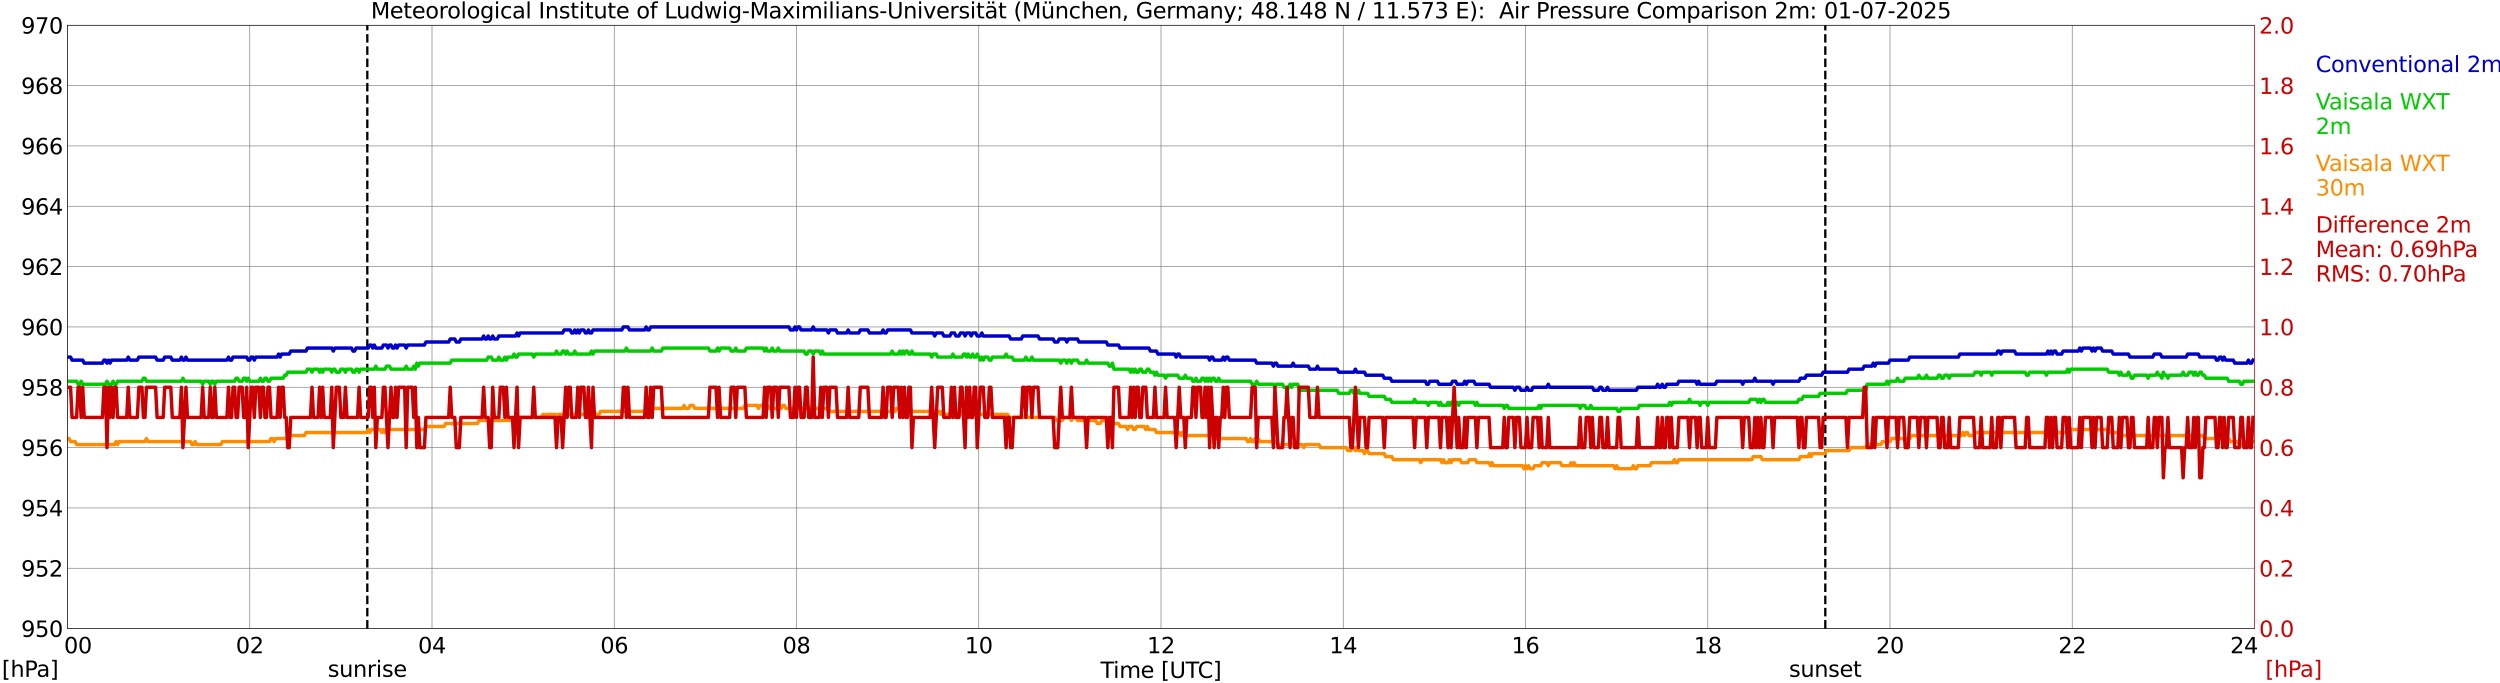 <?xml version="1.0" encoding="utf-8" standalone="no"?>
<!DOCTYPE svg PUBLIC "-//W3C//DTD SVG 1.1//EN"
  "http://www.w3.org/Graphics/SVG/1.1/DTD/svg11.dtd">
<svg xmlns:xlink="http://www.w3.org/1999/xlink" width="1085.4pt" height="296.64pt" viewBox="0 0 1085.4 296.64" xmlns="http://www.w3.org/2000/svg" version="1.1">
 <defs>
  <style type="text/css">*{stroke-linejoin: round; stroke-linecap: butt}</style>
 </defs>
 <g id="figure_1">
  <g id="patch_1">
   <path d="M 0 296.64 
L 1085.4 296.64 
L 1085.4 0 
L 0 0 
z
" style="fill: #ffffff"/>
  </g>
  <g id="axes_1">
   <g id="patch_2">
    <path d="M 29.306 272.909 
L 978.814 272.909 
L 978.814 10.976 
L 29.306 10.976 
z
" style="fill: #ffffff"/>
   </g>
   <g id="patch_3">
    <path d="M 978.814 272.909 
L 978.814 272.909 
L 978.814 10.976 
L 978.814 10.976 
z
" clip-path="url(#p824893b381)" style="fill: #d3d3d3; opacity: 0.25; stroke: #d3d3d3; stroke-linejoin: miter"/>
   </g>
   <g id="matplotlib.axis_1">
    <g id="xtick_1">
     <g id="line2d_1">
      <path d="M 29.306 272.909 
L 29.306 10.976 
" clip-path="url(#p824893b381)" style="fill: none; stroke: #808080; stroke-width: 0.3; stroke-linecap: square"/>
     </g>
     <g id="line2d_2"/>
     <g id="text_1">
      <!--    00 -->
      <g transform="translate(18.733 283.627) scale(0.095 -0.095)">
       <defs>
        <path id="DejaVuSans-20" transform="scale(0.016)"/>
        <path id="DejaVuSans-30" d="M 2034 4250 
Q 1547 4250 1301 3770 
Q 1056 3291 1056 2328 
Q 1056 1369 1301 889 
Q 1547 409 2034 409 
Q 2525 409 2770 889 
Q 3016 1369 3016 2328 
Q 3016 3291 2770 3770 
Q 2525 4250 2034 4250 
z
M 2034 4750 
Q 2819 4750 3233 4129 
Q 3647 3509 3647 2328 
Q 3647 1150 3233 529 
Q 2819 -91 2034 -91 
Q 1250 -91 836 529 
Q 422 1150 422 2328 
Q 422 3509 836 4129 
Q 1250 4750 2034 4750 
z
" transform="scale(0.016)"/>
       </defs>
       <use xlink:href="#DejaVuSans-20"/>
       <use xlink:href="#DejaVuSans-20" transform="translate(31.787 0)"/>
       <use xlink:href="#DejaVuSans-20" transform="translate(63.574 0)"/>
       <use xlink:href="#DejaVuSans-30" transform="translate(95.361 0)"/>
       <use xlink:href="#DejaVuSans-30" transform="translate(158.984 0)"/>
      </g>
     </g>
    </g>
    <g id="xtick_2">
     <g id="line2d_3">
      <path d="M 108.431 272.909 
L 108.431 10.976 
" clip-path="url(#p824893b381)" style="fill: none; stroke: #808080; stroke-width: 0.3; stroke-linecap: square"/>
     </g>
     <g id="line2d_4"/>
     <g id="text_2">
      <!-- 02 -->
      <g transform="translate(102.387 283.627) scale(0.095 -0.095)">
       <defs>
        <path id="DejaVuSans-32" d="M 1228 531 
L 3431 531 
L 3431 0 
L 469 0 
L 469 531 
Q 828 903 1448 1529 
Q 2069 2156 2228 2338 
Q 2531 2678 2651 2914 
Q 2772 3150 2772 3378 
Q 2772 3750 2511 3984 
Q 2250 4219 1831 4219 
Q 1534 4219 1204 4116 
Q 875 4013 500 3803 
L 500 4441 
Q 881 4594 1212 4672 
Q 1544 4750 1819 4750 
Q 2544 4750 2975 4387 
Q 3406 4025 3406 3419 
Q 3406 3131 3298 2873 
Q 3191 2616 2906 2266 
Q 2828 2175 2409 1742 
Q 1991 1309 1228 531 
z
" transform="scale(0.016)"/>
       </defs>
       <use xlink:href="#DejaVuSans-30"/>
       <use xlink:href="#DejaVuSans-32" transform="translate(63.623 0)"/>
      </g>
     </g>
    </g>
    <g id="xtick_3">
     <g id="line2d_5">
      <path d="M 187.557 272.909 
L 187.557 10.976 
" clip-path="url(#p824893b381)" style="fill: none; stroke: #808080; stroke-width: 0.3; stroke-linecap: square"/>
     </g>
     <g id="line2d_6"/>
     <g id="text_3">
      <!-- 04 -->
      <g transform="translate(181.513 283.627) scale(0.095 -0.095)">
       <defs>
        <path id="DejaVuSans-34" d="M 2419 4116 
L 825 1625 
L 2419 1625 
L 2419 4116 
z
M 2253 4666 
L 3047 4666 
L 3047 1625 
L 3713 1625 
L 3713 1100 
L 3047 1100 
L 3047 0 
L 2419 0 
L 2419 1100 
L 313 1100 
L 313 1709 
L 2253 4666 
z
" transform="scale(0.016)"/>
       </defs>
       <use xlink:href="#DejaVuSans-30"/>
       <use xlink:href="#DejaVuSans-34" transform="translate(63.623 0)"/>
      </g>
     </g>
    </g>
    <g id="xtick_4">
     <g id="line2d_7">
      <path d="M 266.683 272.909 
L 266.683 10.976 
" clip-path="url(#p824893b381)" style="fill: none; stroke: #808080; stroke-width: 0.3; stroke-linecap: square"/>
     </g>
     <g id="line2d_8"/>
     <g id="text_4">
      <!-- 06 -->
      <g transform="translate(260.638 283.627) scale(0.095 -0.095)">
       <defs>
        <path id="DejaVuSans-36" d="M 2113 2584 
Q 1688 2584 1439 2293 
Q 1191 2003 1191 1497 
Q 1191 994 1439 701 
Q 1688 409 2113 409 
Q 2538 409 2786 701 
Q 3034 994 3034 1497 
Q 3034 2003 2786 2293 
Q 2538 2584 2113 2584 
z
M 3366 4563 
L 3366 3988 
Q 3128 4100 2886 4159 
Q 2644 4219 2406 4219 
Q 1781 4219 1451 3797 
Q 1122 3375 1075 2522 
Q 1259 2794 1537 2939 
Q 1816 3084 2150 3084 
Q 2853 3084 3261 2657 
Q 3669 2231 3669 1497 
Q 3669 778 3244 343 
Q 2819 -91 2113 -91 
Q 1303 -91 875 529 
Q 447 1150 447 2328 
Q 447 3434 972 4092 
Q 1497 4750 2381 4750 
Q 2619 4750 2861 4703 
Q 3103 4656 3366 4563 
z
" transform="scale(0.016)"/>
       </defs>
       <use xlink:href="#DejaVuSans-30"/>
       <use xlink:href="#DejaVuSans-36" transform="translate(63.623 0)"/>
      </g>
     </g>
    </g>
    <g id="xtick_5">
     <g id="line2d_9">
      <path d="M 345.808 272.909 
L 345.808 10.976 
" clip-path="url(#p824893b381)" style="fill: none; stroke: #808080; stroke-width: 0.3; stroke-linecap: square"/>
     </g>
     <g id="line2d_10"/>
     <g id="text_5">
      <!-- 08 -->
      <g transform="translate(339.764 283.627) scale(0.095 -0.095)">
       <defs>
        <path id="DejaVuSans-38" d="M 2034 2216 
Q 1584 2216 1326 1975 
Q 1069 1734 1069 1313 
Q 1069 891 1326 650 
Q 1584 409 2034 409 
Q 2484 409 2743 651 
Q 3003 894 3003 1313 
Q 3003 1734 2745 1975 
Q 2488 2216 2034 2216 
z
M 1403 2484 
Q 997 2584 770 2862 
Q 544 3141 544 3541 
Q 544 4100 942 4425 
Q 1341 4750 2034 4750 
Q 2731 4750 3128 4425 
Q 3525 4100 3525 3541 
Q 3525 3141 3298 2862 
Q 3072 2584 2669 2484 
Q 3125 2378 3379 2068 
Q 3634 1759 3634 1313 
Q 3634 634 3220 271 
Q 2806 -91 2034 -91 
Q 1263 -91 848 271 
Q 434 634 434 1313 
Q 434 1759 690 2068 
Q 947 2378 1403 2484 
z
M 1172 3481 
Q 1172 3119 1398 2916 
Q 1625 2713 2034 2713 
Q 2441 2713 2670 2916 
Q 2900 3119 2900 3481 
Q 2900 3844 2670 4047 
Q 2441 4250 2034 4250 
Q 1625 4250 1398 4047 
Q 1172 3844 1172 3481 
z
" transform="scale(0.016)"/>
       </defs>
       <use xlink:href="#DejaVuSans-30"/>
       <use xlink:href="#DejaVuSans-38" transform="translate(63.623 0)"/>
      </g>
     </g>
    </g>
    <g id="xtick_6">
     <g id="line2d_11">
      <path d="M 424.934 272.909 
L 424.934 10.976 
" clip-path="url(#p824893b381)" style="fill: none; stroke: #808080; stroke-width: 0.3; stroke-linecap: square"/>
     </g>
     <g id="line2d_12"/>
     <g id="text_6">
      <!-- 10 -->
      <g transform="translate(418.89 283.627) scale(0.095 -0.095)">
       <defs>
        <path id="DejaVuSans-31" d="M 794 531 
L 1825 531 
L 1825 4091 
L 703 3866 
L 703 4441 
L 1819 4666 
L 2450 4666 
L 2450 531 
L 3481 531 
L 3481 0 
L 794 0 
L 794 531 
z
" transform="scale(0.016)"/>
       </defs>
       <use xlink:href="#DejaVuSans-31"/>
       <use xlink:href="#DejaVuSans-30" transform="translate(63.623 0)"/>
      </g>
     </g>
    </g>
    <g id="xtick_7">
     <g id="line2d_13">
      <path d="M 504.06 272.909 
L 504.06 10.976 
" clip-path="url(#p824893b381)" style="fill: none; stroke: #808080; stroke-width: 0.3; stroke-linecap: square"/>
     </g>
     <g id="line2d_14"/>
     <g id="text_7">
      <!-- 12 -->
      <g transform="translate(498.015 283.627) scale(0.095 -0.095)">
       <use xlink:href="#DejaVuSans-31"/>
       <use xlink:href="#DejaVuSans-32" transform="translate(63.623 0)"/>
      </g>
     </g>
    </g>
    <g id="xtick_8">
     <g id="line2d_15">
      <path d="M 583.185 272.909 
L 583.185 10.976 
" clip-path="url(#p824893b381)" style="fill: none; stroke: #808080; stroke-width: 0.3; stroke-linecap: square"/>
     </g>
     <g id="line2d_16"/>
     <g id="text_8">
      <!-- 14 -->
      <g transform="translate(577.141 283.627) scale(0.095 -0.095)">
       <use xlink:href="#DejaVuSans-31"/>
       <use xlink:href="#DejaVuSans-34" transform="translate(63.623 0)"/>
      </g>
     </g>
    </g>
    <g id="xtick_9">
     <g id="line2d_17">
      <path d="M 662.311 272.909 
L 662.311 10.976 
" clip-path="url(#p824893b381)" style="fill: none; stroke: #808080; stroke-width: 0.3; stroke-linecap: square"/>
     </g>
     <g id="line2d_18"/>
     <g id="text_9">
      <!-- 16 -->
      <g transform="translate(656.267 283.627) scale(0.095 -0.095)">
       <use xlink:href="#DejaVuSans-31"/>
       <use xlink:href="#DejaVuSans-36" transform="translate(63.623 0)"/>
      </g>
     </g>
    </g>
    <g id="xtick_10">
     <g id="line2d_19">
      <path d="M 741.437 272.909 
L 741.437 10.976 
" clip-path="url(#p824893b381)" style="fill: none; stroke: #808080; stroke-width: 0.3; stroke-linecap: square"/>
     </g>
     <g id="line2d_20"/>
     <g id="text_10">
      <!-- 18 -->
      <g transform="translate(735.392 283.627) scale(0.095 -0.095)">
       <use xlink:href="#DejaVuSans-31"/>
       <use xlink:href="#DejaVuSans-38" transform="translate(63.623 0)"/>
      </g>
     </g>
    </g>
    <g id="xtick_11">
     <g id="line2d_21">
      <path d="M 820.562 272.909 
L 820.562 10.976 
" clip-path="url(#p824893b381)" style="fill: none; stroke: #808080; stroke-width: 0.3; stroke-linecap: square"/>
     </g>
     <g id="line2d_22"/>
     <g id="text_11">
      <!-- 20 -->
      <g transform="translate(814.518 283.627) scale(0.095 -0.095)">
       <use xlink:href="#DejaVuSans-32"/>
       <use xlink:href="#DejaVuSans-30" transform="translate(63.623 0)"/>
      </g>
     </g>
    </g>
    <g id="xtick_12">
     <g id="line2d_23">
      <path d="M 899.688 272.909 
L 899.688 10.976 
" clip-path="url(#p824893b381)" style="fill: none; stroke: #808080; stroke-width: 0.3; stroke-linecap: square"/>
     </g>
     <g id="line2d_24"/>
     <g id="text_12">
      <!-- 22 -->
      <g transform="translate(893.644 283.627) scale(0.095 -0.095)">
       <use xlink:href="#DejaVuSans-32"/>
       <use xlink:href="#DejaVuSans-32" transform="translate(63.623 0)"/>
      </g>
     </g>
    </g>
    <g id="xtick_13">
     <g id="line2d_25">
      <path d="M 978.814 272.909 
L 978.814 10.976 
" clip-path="url(#p824893b381)" style="fill: none; stroke: #808080; stroke-width: 0.3; stroke-linecap: square"/>
     </g>
     <g id="line2d_26"/>
     <g id="text_13">
      <!-- 24    -->
      <g transform="translate(968.241 283.627) scale(0.095 -0.095)">
       <use xlink:href="#DejaVuSans-32"/>
       <use xlink:href="#DejaVuSans-34" transform="translate(63.623 0)"/>
       <use xlink:href="#DejaVuSans-20" transform="translate(127.246 0)"/>
       <use xlink:href="#DejaVuSans-20" transform="translate(159.033 0)"/>
       <use xlink:href="#DejaVuSans-20" transform="translate(190.82 0)"/>
      </g>
     </g>
    </g>
    <g id="text_14">
     <!-- Time [UTC] -->
     <g transform="translate(477.806 294.322) scale(0.095 -0.095)">
      <defs>
       <path id="DejaVuSans-54" d="M -19 4666 
L 3928 4666 
L 3928 4134 
L 2272 4134 
L 2272 0 
L 1638 0 
L 1638 4134 
L -19 4134 
L -19 4666 
z
" transform="scale(0.016)"/>
       <path id="DejaVuSans-69" d="M 603 3500 
L 1178 3500 
L 1178 0 
L 603 0 
L 603 3500 
z
M 603 4863 
L 1178 4863 
L 1178 4134 
L 603 4134 
L 603 4863 
z
" transform="scale(0.016)"/>
       <path id="DejaVuSans-6d" d="M 3328 2828 
Q 3544 3216 3844 3400 
Q 4144 3584 4550 3584 
Q 5097 3584 5394 3201 
Q 5691 2819 5691 2113 
L 5691 0 
L 5113 0 
L 5113 2094 
Q 5113 2597 4934 2840 
Q 4756 3084 4391 3084 
Q 3944 3084 3684 2787 
Q 3425 2491 3425 1978 
L 3425 0 
L 2847 0 
L 2847 2094 
Q 2847 2600 2669 2842 
Q 2491 3084 2119 3084 
Q 1678 3084 1418 2786 
Q 1159 2488 1159 1978 
L 1159 0 
L 581 0 
L 581 3500 
L 1159 3500 
L 1159 2956 
Q 1356 3278 1631 3431 
Q 1906 3584 2284 3584 
Q 2666 3584 2933 3390 
Q 3200 3197 3328 2828 
z
" transform="scale(0.016)"/>
       <path id="DejaVuSans-65" d="M 3597 1894 
L 3597 1613 
L 953 1613 
Q 991 1019 1311 708 
Q 1631 397 2203 397 
Q 2534 397 2845 478 
Q 3156 559 3463 722 
L 3463 178 
Q 3153 47 2828 -22 
Q 2503 -91 2169 -91 
Q 1331 -91 842 396 
Q 353 884 353 1716 
Q 353 2575 817 3079 
Q 1281 3584 2069 3584 
Q 2775 3584 3186 3129 
Q 3597 2675 3597 1894 
z
M 3022 2063 
Q 3016 2534 2758 2815 
Q 2500 3097 2075 3097 
Q 1594 3097 1305 2825 
Q 1016 2553 972 2059 
L 3022 2063 
z
" transform="scale(0.016)"/>
       <path id="DejaVuSans-5b" d="M 550 4863 
L 1875 4863 
L 1875 4416 
L 1125 4416 
L 1125 -397 
L 1875 -397 
L 1875 -844 
L 550 -844 
L 550 4863 
z
" transform="scale(0.016)"/>
       <path id="DejaVuSans-55" d="M 556 4666 
L 1191 4666 
L 1191 1831 
Q 1191 1081 1462 751 
Q 1734 422 2344 422 
Q 2950 422 3222 751 
Q 3494 1081 3494 1831 
L 3494 4666 
L 4128 4666 
L 4128 1753 
Q 4128 841 3676 375 
Q 3225 -91 2344 -91 
Q 1459 -91 1007 375 
Q 556 841 556 1753 
L 556 4666 
z
" transform="scale(0.016)"/>
       <path id="DejaVuSans-43" d="M 4122 4306 
L 4122 3641 
Q 3803 3938 3442 4084 
Q 3081 4231 2675 4231 
Q 1875 4231 1450 3742 
Q 1025 3253 1025 2328 
Q 1025 1406 1450 917 
Q 1875 428 2675 428 
Q 3081 428 3442 575 
Q 3803 722 4122 1019 
L 4122 359 
Q 3791 134 3420 21 
Q 3050 -91 2638 -91 
Q 1578 -91 968 557 
Q 359 1206 359 2328 
Q 359 3453 968 4101 
Q 1578 4750 2638 4750 
Q 3056 4750 3426 4639 
Q 3797 4528 4122 4306 
z
" transform="scale(0.016)"/>
       <path id="DejaVuSans-5d" d="M 1947 4863 
L 1947 -844 
L 622 -844 
L 622 -397 
L 1369 -397 
L 1369 4416 
L 622 4416 
L 622 4863 
L 1947 4863 
z
" transform="scale(0.016)"/>
      </defs>
      <use xlink:href="#DejaVuSans-54"/>
      <use xlink:href="#DejaVuSans-69" transform="translate(57.959 0)"/>
      <use xlink:href="#DejaVuSans-6d" transform="translate(85.742 0)"/>
      <use xlink:href="#DejaVuSans-65" transform="translate(183.154 0)"/>
      <use xlink:href="#DejaVuSans-20" transform="translate(244.678 0)"/>
      <use xlink:href="#DejaVuSans-5b" transform="translate(276.465 0)"/>
      <use xlink:href="#DejaVuSans-55" transform="translate(315.479 0)"/>
      <use xlink:href="#DejaVuSans-54" transform="translate(388.672 0)"/>
      <use xlink:href="#DejaVuSans-43" transform="translate(443.881 0)"/>
      <use xlink:href="#DejaVuSans-5d" transform="translate(513.705 0)"/>
     </g>
    </g>
   </g>
   <g id="matplotlib.axis_2">
    <g id="ytick_1">
     <g id="line2d_27">
      <path d="M 29.306 272.909 
L 978.814 272.909 
" clip-path="url(#p824893b381)" style="fill: none; stroke: #808080; stroke-width: 0.3; stroke-linecap: square"/>
     </g>
     <g id="line2d_28"/>
     <g id="text_15">
      <!-- 950 -->
      <g transform="translate(9.173 276.518) scale(0.095 -0.095)">
       <defs>
        <path id="DejaVuSans-39" d="M 703 97 
L 703 672 
Q 941 559 1184 500 
Q 1428 441 1663 441 
Q 2288 441 2617 861 
Q 2947 1281 2994 2138 
Q 2813 1869 2534 1725 
Q 2256 1581 1919 1581 
Q 1219 1581 811 2004 
Q 403 2428 403 3163 
Q 403 3881 828 4315 
Q 1253 4750 1959 4750 
Q 2769 4750 3195 4129 
Q 3622 3509 3622 2328 
Q 3622 1225 3098 567 
Q 2575 -91 1691 -91 
Q 1453 -91 1209 -44 
Q 966 3 703 97 
z
M 1959 2075 
Q 2384 2075 2632 2365 
Q 2881 2656 2881 3163 
Q 2881 3666 2632 3958 
Q 2384 4250 1959 4250 
Q 1534 4250 1286 3958 
Q 1038 3666 1038 3163 
Q 1038 2656 1286 2365 
Q 1534 2075 1959 2075 
z
" transform="scale(0.016)"/>
        <path id="DejaVuSans-35" d="M 691 4666 
L 3169 4666 
L 3169 4134 
L 1269 4134 
L 1269 2991 
Q 1406 3038 1543 3061 
Q 1681 3084 1819 3084 
Q 2600 3084 3056 2656 
Q 3513 2228 3513 1497 
Q 3513 744 3044 326 
Q 2575 -91 1722 -91 
Q 1428 -91 1123 -41 
Q 819 9 494 109 
L 494 744 
Q 775 591 1075 516 
Q 1375 441 1709 441 
Q 2250 441 2565 725 
Q 2881 1009 2881 1497 
Q 2881 1984 2565 2268 
Q 2250 2553 1709 2553 
Q 1456 2553 1204 2497 
Q 953 2441 691 2322 
L 691 4666 
z
" transform="scale(0.016)"/>
       </defs>
       <use xlink:href="#DejaVuSans-39"/>
       <use xlink:href="#DejaVuSans-35" transform="translate(63.623 0)"/>
       <use xlink:href="#DejaVuSans-30" transform="translate(127.246 0)"/>
      </g>
     </g>
    </g>
    <g id="ytick_2">
     <g id="line2d_29">
      <path d="M 29.306 246.715 
L 978.814 246.715 
" clip-path="url(#p824893b381)" style="fill: none; stroke: #808080; stroke-width: 0.3; stroke-linecap: square"/>
     </g>
     <g id="line2d_30"/>
     <g id="text_16">
      <!-- 952 -->
      <g transform="translate(9.173 250.325) scale(0.095 -0.095)">
       <use xlink:href="#DejaVuSans-39"/>
       <use xlink:href="#DejaVuSans-35" transform="translate(63.623 0)"/>
       <use xlink:href="#DejaVuSans-32" transform="translate(127.246 0)"/>
      </g>
     </g>
    </g>
    <g id="ytick_3">
     <g id="line2d_31">
      <path d="M 29.306 220.522 
L 978.814 220.522 
" clip-path="url(#p824893b381)" style="fill: none; stroke: #808080; stroke-width: 0.3; stroke-linecap: square"/>
     </g>
     <g id="line2d_32"/>
     <g id="text_17">
      <!-- 954 -->
      <g transform="translate(9.173 224.131) scale(0.095 -0.095)">
       <use xlink:href="#DejaVuSans-39"/>
       <use xlink:href="#DejaVuSans-35" transform="translate(63.623 0)"/>
       <use xlink:href="#DejaVuSans-34" transform="translate(127.246 0)"/>
      </g>
     </g>
    </g>
    <g id="ytick_4">
     <g id="line2d_33">
      <path d="M 29.306 194.329 
L 978.814 194.329 
" clip-path="url(#p824893b381)" style="fill: none; stroke: #808080; stroke-width: 0.3; stroke-linecap: square"/>
     </g>
     <g id="line2d_34"/>
     <g id="text_18">
      <!-- 956 -->
      <g transform="translate(9.173 197.938) scale(0.095 -0.095)">
       <use xlink:href="#DejaVuSans-39"/>
       <use xlink:href="#DejaVuSans-35" transform="translate(63.623 0)"/>
       <use xlink:href="#DejaVuSans-36" transform="translate(127.246 0)"/>
      </g>
     </g>
    </g>
    <g id="ytick_5">
     <g id="line2d_35">
      <path d="M 29.306 168.136 
L 978.814 168.136 
" clip-path="url(#p824893b381)" style="fill: none; stroke: #808080; stroke-width: 0.3; stroke-linecap: square"/>
     </g>
     <g id="line2d_36"/>
     <g id="text_19">
      <!-- 958 -->
      <g transform="translate(9.173 171.745) scale(0.095 -0.095)">
       <use xlink:href="#DejaVuSans-39"/>
       <use xlink:href="#DejaVuSans-35" transform="translate(63.623 0)"/>
       <use xlink:href="#DejaVuSans-38" transform="translate(127.246 0)"/>
      </g>
     </g>
    </g>
    <g id="ytick_6">
     <g id="line2d_37">
      <path d="M 29.306 141.942 
L 978.814 141.942 
" clip-path="url(#p824893b381)" style="fill: none; stroke: #808080; stroke-width: 0.3; stroke-linecap: square"/>
     </g>
     <g id="line2d_38"/>
     <g id="text_20">
      <!-- 960 -->
      <g transform="translate(9.173 145.551) scale(0.095 -0.095)">
       <use xlink:href="#DejaVuSans-39"/>
       <use xlink:href="#DejaVuSans-36" transform="translate(63.623 0)"/>
       <use xlink:href="#DejaVuSans-30" transform="translate(127.246 0)"/>
      </g>
     </g>
    </g>
    <g id="ytick_7">
     <g id="line2d_39">
      <path d="M 29.306 115.749 
L 978.814 115.749 
" clip-path="url(#p824893b381)" style="fill: none; stroke: #808080; stroke-width: 0.3; stroke-linecap: square"/>
     </g>
     <g id="line2d_40"/>
     <g id="text_21">
      <!-- 962 -->
      <g transform="translate(9.173 119.358) scale(0.095 -0.095)">
       <use xlink:href="#DejaVuSans-39"/>
       <use xlink:href="#DejaVuSans-36" transform="translate(63.623 0)"/>
       <use xlink:href="#DejaVuSans-32" transform="translate(127.246 0)"/>
      </g>
     </g>
    </g>
    <g id="ytick_8">
     <g id="line2d_41">
      <path d="M 29.306 89.556 
L 978.814 89.556 
" clip-path="url(#p824893b381)" style="fill: none; stroke: #808080; stroke-width: 0.3; stroke-linecap: square"/>
     </g>
     <g id="line2d_42"/>
     <g id="text_22">
      <!-- 964 -->
      <g transform="translate(9.173 93.165) scale(0.095 -0.095)">
       <use xlink:href="#DejaVuSans-39"/>
       <use xlink:href="#DejaVuSans-36" transform="translate(63.623 0)"/>
       <use xlink:href="#DejaVuSans-34" transform="translate(127.246 0)"/>
      </g>
     </g>
    </g>
    <g id="ytick_9">
     <g id="line2d_43">
      <path d="M 29.306 63.362 
L 978.814 63.362 
" clip-path="url(#p824893b381)" style="fill: none; stroke: #808080; stroke-width: 0.3; stroke-linecap: square"/>
     </g>
     <g id="line2d_44"/>
     <g id="text_23">
      <!-- 966 -->
      <g transform="translate(9.173 66.972) scale(0.095 -0.095)">
       <use xlink:href="#DejaVuSans-39"/>
       <use xlink:href="#DejaVuSans-36" transform="translate(63.623 0)"/>
       <use xlink:href="#DejaVuSans-36" transform="translate(127.246 0)"/>
      </g>
     </g>
    </g>
    <g id="ytick_10">
     <g id="line2d_45">
      <path d="M 29.306 37.169 
L 978.814 37.169 
" clip-path="url(#p824893b381)" style="fill: none; stroke: #808080; stroke-width: 0.3; stroke-linecap: square"/>
     </g>
     <g id="line2d_46"/>
     <g id="text_24">
      <!-- 968 -->
      <g transform="translate(9.173 40.778) scale(0.095 -0.095)">
       <use xlink:href="#DejaVuSans-39"/>
       <use xlink:href="#DejaVuSans-36" transform="translate(63.623 0)"/>
       <use xlink:href="#DejaVuSans-38" transform="translate(127.246 0)"/>
      </g>
     </g>
    </g>
    <g id="ytick_11">
     <g id="line2d_47">
      <path d="M 29.306 10.976 
L 978.814 10.976 
" clip-path="url(#p824893b381)" style="fill: none; stroke: #808080; stroke-width: 0.3; stroke-linecap: square"/>
     </g>
     <g id="line2d_48"/>
     <g id="text_25">
      <!-- 970 -->
      <g transform="translate(9.173 14.585) scale(0.095 -0.095)">
       <defs>
        <path id="DejaVuSans-37" d="M 525 4666 
L 3525 4666 
L 3525 4397 
L 1831 0 
L 1172 0 
L 2766 4134 
L 525 4134 
L 525 4666 
z
" transform="scale(0.016)"/>
       </defs>
       <use xlink:href="#DejaVuSans-39"/>
       <use xlink:href="#DejaVuSans-37" transform="translate(63.623 0)"/>
       <use xlink:href="#DejaVuSans-30" transform="translate(127.246 0)"/>
      </g>
     </g>
    </g>
   </g>
   <g id="line2d_49">
    <path d="M 159.468 272.909 
L 159.468 10.976 
" clip-path="url(#p824893b381)" style="fill: none; stroke-dasharray: 3.7,1.6; stroke-dashoffset: 0; stroke: #000000"/>
   </g>
   <g id="line2d_50">
    <path d="M 792.473 272.909 
L 792.473 10.976 
" clip-path="url(#p824893b381)" style="fill: none; stroke-dasharray: 3.7,1.6; stroke-dashoffset: 0; stroke: #000000"/>
   </g>
   <g id="line2d_51">
    <path d="M 29.306 155.039 
L 30.625 155.039 
L 31.284 156.349 
L 35.9 156.349 
L 36.559 157.658 
L 44.472 157.658 
L 45.131 156.349 
L 45.79 156.349 
L 46.45 157.658 
L 47.109 156.349 
L 47.768 157.658 
L 48.428 156.349 
L 55.022 156.349 
L 55.681 155.039 
L 56.34 156.349 
L 59.637 156.349 
L 60.297 155.039 
L 67.55 155.039 
L 68.209 156.349 
L 70.847 156.349 
L 71.506 155.039 
L 74.144 155.039 
L 74.803 156.349 
L 78.1 156.349 
L 78.759 155.039 
L 79.419 156.349 
L 80.078 156.349 
L 80.737 155.039 
L 81.397 156.349 
L 98.541 156.349 
L 99.2 155.039 
L 99.86 156.349 
L 100.519 156.349 
L 101.178 155.039 
L 107.113 155.039 
L 107.772 156.349 
L 108.431 156.349 
L 109.091 155.039 
L 109.75 155.039 
L 110.41 156.349 
L 111.069 155.039 
L 120.3 155.039 
L 120.96 153.729 
L 121.619 155.039 
L 122.278 153.729 
L 125.575 153.729 
L 126.235 152.42 
L 132.829 152.42 
L 133.488 151.11 
L 144.038 151.11 
L 144.697 152.42 
L 145.357 151.11 
L 152.61 151.11 
L 153.269 152.42 
L 153.929 152.42 
L 154.588 151.11 
L 159.863 151.11 
L 160.523 149.8 
L 161.182 149.8 
L 161.841 151.11 
L 162.501 149.8 
L 163.16 151.11 
L 165.798 151.11 
L 166.457 149.8 
L 167.776 149.8 
L 168.435 151.11 
L 169.094 149.8 
L 169.754 149.8 
L 170.413 151.11 
L 171.073 151.11 
L 171.732 149.8 
L 172.391 151.11 
L 173.051 149.8 
L 175.688 149.8 
L 176.348 151.11 
L 177.007 149.8 
L 184.26 149.8 
L 184.92 148.491 
L 194.81 148.491 
L 195.47 147.181 
L 197.448 147.181 
L 198.107 148.491 
L 199.426 148.491 
L 200.085 147.181 
L 209.317 147.181 
L 209.976 145.871 
L 210.635 147.181 
L 211.295 147.181 
L 211.954 145.871 
L 212.614 147.181 
L 213.273 147.181 
L 213.932 145.871 
L 214.592 147.181 
L 215.91 147.181 
L 216.57 145.871 
L 223.823 145.871 
L 224.482 144.562 
L 225.142 145.871 
L 225.801 144.562 
L 244.264 144.562 
L 244.923 143.252 
L 247.561 143.252 
L 248.22 144.562 
L 248.88 144.562 
L 249.539 143.252 
L 250.198 144.562 
L 250.858 143.252 
L 251.517 144.562 
L 252.176 143.252 
L 253.495 143.252 
L 254.155 144.562 
L 254.814 144.562 
L 255.473 143.252 
L 256.133 144.562 
L 256.792 144.562 
L 257.451 143.252 
L 269.98 143.252 
L 270.639 141.942 
L 272.617 141.942 
L 273.277 143.252 
L 279.87 143.252 
L 280.53 141.942 
L 281.189 143.252 
L 281.849 143.252 
L 282.508 141.942 
L 342.512 141.942 
L 343.171 143.252 
L 344.49 143.252 
L 345.149 141.942 
L 345.808 143.252 
L 346.468 141.942 
L 347.127 141.942 
L 347.787 143.252 
L 352.402 143.252 
L 353.062 141.942 
L 353.721 143.252 
L 358.996 143.252 
L 359.655 144.562 
L 360.315 143.252 
L 362.952 143.252 
L 363.612 144.562 
L 367.568 144.562 
L 368.227 143.252 
L 368.887 144.562 
L 372.843 144.562 
L 373.502 143.252 
L 376.799 143.252 
L 377.459 144.562 
L 382.734 144.562 
L 383.393 143.252 
L 384.053 144.562 
L 384.712 144.562 
L 385.371 143.252 
L 395.262 143.252 
L 395.921 144.562 
L 405.153 144.562 
L 405.812 145.871 
L 406.471 144.562 
L 409.109 144.562 
L 409.768 145.871 
L 412.406 145.871 
L 413.065 144.562 
L 414.384 144.562 
L 415.043 145.871 
L 416.362 145.871 
L 417.022 144.562 
L 418.34 144.562 
L 419 145.871 
L 419.659 144.562 
L 420.978 144.562 
L 421.637 145.871 
L 422.297 144.562 
L 423.615 144.562 
L 424.275 145.871 
L 425.593 145.871 
L 426.253 144.562 
L 426.912 145.871 
L 438.122 145.871 
L 438.781 147.181 
L 443.397 147.181 
L 444.056 145.871 
L 450.65 145.871 
L 451.309 147.181 
L 457.244 147.181 
L 457.903 148.491 
L 459.222 148.491 
L 459.881 147.181 
L 462.519 147.181 
L 463.178 148.491 
L 463.838 147.181 
L 467.794 147.181 
L 468.453 148.491 
L 480.322 148.491 
L 480.981 149.8 
L 485.597 149.8 
L 486.256 151.11 
L 498.785 151.11 
L 499.444 152.42 
L 502.082 152.42 
L 502.741 153.729 
L 509.994 153.729 
L 510.654 155.039 
L 511.313 153.729 
L 511.972 153.729 
L 512.632 155.039 
L 524.501 155.039 
L 525.16 156.349 
L 525.819 155.039 
L 526.479 155.039 
L 527.138 156.349 
L 530.435 156.349 
L 531.094 155.039 
L 531.754 156.349 
L 532.413 155.039 
L 533.073 155.039 
L 533.732 156.349 
L 544.941 156.349 
L 545.601 157.658 
L 552.195 157.658 
L 552.854 158.968 
L 553.513 157.658 
L 554.173 157.658 
L 554.832 158.968 
L 560.766 158.968 
L 561.426 157.658 
L 562.085 158.968 
L 568.02 158.968 
L 568.679 160.278 
L 571.317 160.278 
L 571.976 158.968 
L 572.635 160.278 
L 580.548 160.278 
L 581.207 161.587 
L 587.801 161.587 
L 588.46 160.278 
L 589.12 161.587 
L 592.417 161.587 
L 593.076 162.897 
L 600.329 162.897 
L 600.989 164.207 
L 603.626 164.207 
L 604.286 165.516 
L 618.792 165.516 
L 619.451 166.826 
L 620.111 166.826 
L 620.77 165.516 
L 624.067 165.516 
L 624.726 166.826 
L 630.001 166.826 
L 630.661 165.516 
L 631.98 165.516 
L 632.639 166.826 
L 635.276 166.826 
L 635.936 165.516 
L 636.595 166.826 
L 637.255 165.516 
L 639.892 165.516 
L 640.552 166.826 
L 646.486 166.826 
L 647.145 168.136 
L 657.036 168.136 
L 657.695 169.445 
L 658.355 168.136 
L 659.674 168.136 
L 660.333 169.445 
L 662.311 169.445 
L 662.97 168.136 
L 663.63 169.445 
L 664.949 169.445 
L 665.608 168.136 
L 671.542 168.136 
L 672.202 166.826 
L 672.861 168.136 
L 691.324 168.136 
L 691.983 169.445 
L 693.961 169.445 
L 694.621 168.136 
L 695.28 168.136 
L 695.939 169.445 
L 697.258 169.445 
L 697.918 168.136 
L 698.577 169.445 
L 710.446 169.445 
L 711.105 168.136 
L 719.018 168.136 
L 719.677 166.826 
L 720.337 168.136 
L 720.996 168.136 
L 721.655 166.826 
L 722.315 168.136 
L 722.974 168.136 
L 723.633 166.826 
L 728.249 166.826 
L 728.909 165.516 
L 736.162 165.516 
L 736.821 166.826 
L 737.48 165.516 
L 738.14 166.826 
L 744.734 166.826 
L 745.393 165.516 
L 755.943 165.516 
L 756.602 166.826 
L 757.262 165.516 
L 761.218 165.516 
L 761.878 164.207 
L 762.537 165.516 
L 769.131 165.516 
L 769.79 166.826 
L 770.449 165.516 
L 781 165.516 
L 781.659 164.207 
L 783.637 164.207 
L 784.296 162.897 
L 790.89 162.897 
L 791.55 161.587 
L 802.1 161.587 
L 802.759 160.278 
L 808.694 160.278 
L 809.353 158.968 
L 812.65 158.968 
L 813.309 157.658 
L 813.969 158.968 
L 814.628 157.658 
L 819.903 157.658 
L 820.562 156.349 
L 828.475 156.349 
L 829.134 155.039 
L 850.235 155.039 
L 850.894 153.729 
L 866.719 153.729 
L 867.378 152.42 
L 868.038 152.42 
L 868.697 153.729 
L 869.357 152.42 
L 874.632 152.42 
L 875.291 153.729 
L 888.479 153.729 
L 889.138 152.42 
L 889.797 153.729 
L 890.457 152.42 
L 891.116 153.729 
L 891.775 152.42 
L 892.435 152.42 
L 893.094 153.729 
L 895.072 153.729 
L 895.732 152.42 
L 902.326 152.42 
L 902.985 151.11 
L 903.644 152.42 
L 904.304 151.11 
L 907.601 151.11 
L 908.26 152.42 
L 908.919 151.11 
L 909.579 152.42 
L 910.238 151.11 
L 912.216 151.11 
L 912.876 152.42 
L 916.832 152.42 
L 917.491 153.729 
L 924.085 153.729 
L 924.745 155.039 
L 934.635 155.039 
L 935.295 153.729 
L 937.932 153.729 
L 938.592 155.039 
L 949.142 155.039 
L 949.801 153.729 
L 954.417 153.729 
L 955.076 155.039 
L 961.67 155.039 
L 962.329 156.349 
L 962.989 156.349 
L 963.648 155.039 
L 964.307 155.039 
L 964.967 156.349 
L 965.626 155.039 
L 966.285 156.349 
L 969.582 156.349 
L 970.242 157.658 
L 975.517 157.658 
L 976.176 156.349 
L 976.836 157.658 
L 977.495 157.658 
L 978.154 156.349 
L 978.154 156.349 
" clip-path="url(#p824893b381)" style="fill: none; stroke: #0000cc; stroke-width: 1.5; stroke-linecap: square"/>
   </g>
   <g id="line2d_52">
    <path d="M 29.965 165.516 
L 33.262 165.516 
L 33.921 166.826 
L 34.581 166.826 
L 35.24 165.516 
L 35.9 166.826 
L 45.79 166.826 
L 46.45 165.516 
L 47.109 166.826 
L 48.428 166.826 
L 49.087 165.516 
L 49.747 166.826 
L 50.406 166.826 
L 51.065 165.516 
L 61.615 165.516 
L 62.275 164.207 
L 62.934 164.207 
L 63.594 165.516 
L 78.759 165.516 
L 79.419 164.207 
L 80.078 165.516 
L 87.331 165.516 
L 87.991 166.826 
L 88.65 165.516 
L 90.628 165.516 
L 91.288 166.826 
L 91.947 165.516 
L 92.606 165.516 
L 93.266 166.826 
L 93.925 165.516 
L 101.838 165.516 
L 102.497 164.207 
L 103.156 164.207 
L 103.816 165.516 
L 105.135 165.516 
L 105.794 164.207 
L 106.453 164.207 
L 107.113 165.516 
L 107.772 164.207 
L 108.431 165.516 
L 112.388 165.516 
L 113.047 164.207 
L 113.707 165.516 
L 114.366 165.516 
L 115.025 164.207 
L 115.685 164.207 
L 116.344 165.516 
L 117.003 165.516 
L 117.663 164.207 
L 122.938 164.207 
L 123.597 162.897 
L 124.257 162.897 
L 124.916 161.587 
L 132.829 161.587 
L 133.488 160.278 
L 134.807 160.278 
L 135.466 161.587 
L 136.125 160.278 
L 138.104 160.278 
L 138.763 161.587 
L 139.422 160.278 
L 140.082 161.587 
L 140.741 160.278 
L 143.379 160.278 
L 144.038 161.587 
L 144.697 160.278 
L 145.357 160.278 
L 146.016 161.587 
L 147.335 161.587 
L 147.994 160.278 
L 149.313 160.278 
L 149.972 161.587 
L 150.632 160.278 
L 152.61 160.278 
L 153.269 161.587 
L 153.929 161.587 
L 154.588 160.278 
L 155.247 160.278 
L 155.907 161.587 
L 156.566 160.278 
L 162.501 160.278 
L 163.16 158.968 
L 163.819 160.278 
L 167.116 160.278 
L 167.776 158.968 
L 169.094 158.968 
L 169.754 160.278 
L 175.688 160.278 
L 176.348 158.968 
L 177.007 160.278 
L 178.985 160.278 
L 179.645 158.968 
L 180.304 160.278 
L 180.963 157.658 
L 181.623 158.968 
L 182.282 157.658 
L 195.47 157.658 
L 196.129 156.349 
L 211.295 156.349 
L 211.954 155.039 
L 213.273 155.039 
L 213.932 156.349 
L 215.91 156.349 
L 216.57 155.039 
L 217.229 156.349 
L 218.548 156.349 
L 219.207 155.039 
L 219.867 156.349 
L 220.526 155.039 
L 222.504 155.039 
L 223.164 153.729 
L 223.823 155.039 
L 224.482 155.039 
L 225.142 153.729 
L 231.076 153.729 
L 231.736 155.039 
L 232.395 153.729 
L 240.967 153.729 
L 241.626 152.42 
L 242.286 153.729 
L 243.604 153.729 
L 244.264 152.42 
L 244.923 152.42 
L 245.583 153.729 
L 246.242 152.42 
L 246.901 153.729 
L 248.88 153.729 
L 249.539 152.42 
L 250.198 153.729 
L 256.133 153.729 
L 256.792 152.42 
L 257.451 153.729 
L 258.111 152.42 
L 271.298 152.42 
L 271.958 151.11 
L 272.617 152.42 
L 282.508 152.42 
L 283.167 151.11 
L 283.827 152.42 
L 287.124 152.42 
L 287.783 151.11 
L 307.564 151.11 
L 308.224 152.42 
L 310.861 152.42 
L 311.521 151.11 
L 312.18 152.42 
L 312.839 151.11 
L 316.796 151.11 
L 317.455 152.42 
L 318.774 152.42 
L 319.433 151.11 
L 320.093 152.42 
L 323.39 152.42 
L 324.049 151.11 
L 331.302 151.11 
L 331.961 152.42 
L 332.621 151.11 
L 333.28 152.42 
L 334.599 152.42 
L 335.258 151.11 
L 335.918 152.42 
L 337.236 152.42 
L 337.896 151.11 
L 338.555 152.42 
L 349.105 152.42 
L 349.765 153.729 
L 350.424 153.729 
L 351.083 152.42 
L 352.402 152.42 
L 353.062 153.729 
L 353.721 152.42 
L 355.699 152.42 
L 356.359 153.729 
L 357.018 152.42 
L 357.677 153.729 
L 386.69 153.729 
L 387.349 152.42 
L 388.009 153.729 
L 389.987 153.729 
L 390.646 152.42 
L 391.306 153.729 
L 391.965 152.42 
L 392.624 153.729 
L 393.284 152.42 
L 393.943 152.42 
L 394.603 153.729 
L 395.262 153.729 
L 395.921 152.42 
L 396.581 153.729 
L 403.834 153.729 
L 404.493 155.039 
L 405.153 153.729 
L 406.471 153.729 
L 407.131 155.039 
L 413.065 155.039 
L 413.725 153.729 
L 414.384 155.039 
L 417.681 155.039 
L 418.34 153.729 
L 419 153.729 
L 419.659 155.039 
L 420.318 153.729 
L 420.978 155.039 
L 421.637 155.039 
L 422.297 153.729 
L 422.956 155.039 
L 423.615 155.039 
L 424.275 153.729 
L 425.593 156.349 
L 426.253 155.039 
L 426.912 156.349 
L 427.572 155.039 
L 428.89 155.039 
L 429.55 156.349 
L 430.209 156.349 
L 430.869 155.039 
L 436.144 155.039 
L 436.803 153.729 
L 437.462 155.039 
L 439.44 155.039 
L 440.1 156.349 
L 444.716 156.349 
L 445.375 155.039 
L 446.034 156.349 
L 447.353 156.349 
L 448.012 155.039 
L 448.672 156.349 
L 459.881 156.349 
L 460.541 157.658 
L 461.2 156.349 
L 462.519 156.349 
L 463.178 157.658 
L 463.838 156.349 
L 464.497 156.349 
L 465.156 157.658 
L 465.816 156.349 
L 467.794 156.349 
L 468.453 157.658 
L 471.091 157.658 
L 471.75 156.349 
L 472.409 157.658 
L 480.981 157.658 
L 481.641 158.968 
L 482.3 158.968 
L 482.96 157.658 
L 483.619 160.278 
L 490.213 160.278 
L 490.872 161.587 
L 491.532 160.278 
L 492.191 161.587 
L 492.85 160.278 
L 493.51 161.587 
L 494.169 161.587 
L 494.828 160.278 
L 495.488 160.278 
L 496.147 161.587 
L 497.466 161.587 
L 498.125 160.278 
L 498.785 160.278 
L 499.444 161.587 
L 500.763 161.587 
L 501.422 162.897 
L 502.082 161.587 
L 502.741 162.897 
L 505.379 162.897 
L 506.038 164.207 
L 506.697 162.897 
L 511.313 162.897 
L 511.972 164.207 
L 513.95 164.207 
L 514.61 162.897 
L 515.269 164.207 
L 517.247 164.207 
L 517.907 165.516 
L 518.566 165.516 
L 519.226 164.207 
L 519.885 165.516 
L 521.204 165.516 
L 521.863 164.207 
L 522.522 164.207 
L 523.182 165.516 
L 523.841 164.207 
L 524.501 165.516 
L 525.16 164.207 
L 525.819 165.516 
L 526.479 164.207 
L 527.138 164.207 
L 527.797 165.516 
L 528.457 165.516 
L 529.116 164.207 
L 529.776 165.516 
L 542.963 165.516 
L 543.623 166.826 
L 544.941 166.826 
L 545.601 165.516 
L 546.26 166.826 
L 552.854 166.826 
L 553.513 168.136 
L 554.173 166.826 
L 556.81 166.826 
L 557.47 168.136 
L 558.129 168.136 
L 558.788 169.445 
L 560.107 166.826 
L 560.766 168.136 
L 561.426 166.826 
L 563.404 166.826 
L 564.063 169.445 
L 580.548 169.445 
L 581.207 170.755 
L 585.823 170.755 
L 586.482 169.445 
L 587.142 169.445 
L 587.801 170.755 
L 589.12 170.755 
L 589.779 169.445 
L 590.439 170.755 
L 593.736 170.755 
L 594.395 172.065 
L 600.989 172.065 
L 601.648 173.374 
L 603.626 173.374 
L 604.286 174.684 
L 613.517 174.684 
L 614.176 173.374 
L 614.836 174.684 
L 619.451 174.684 
L 620.111 175.994 
L 620.77 174.684 
L 624.067 174.684 
L 624.726 175.994 
L 625.386 174.684 
L 626.045 175.994 
L 628.023 175.994 
L 628.683 174.684 
L 629.342 175.994 
L 630.001 174.684 
L 630.661 174.684 
L 631.32 175.994 
L 631.98 174.684 
L 632.639 174.684 
L 633.298 175.994 
L 633.958 174.684 
L 639.892 174.684 
L 640.552 175.994 
L 641.211 174.684 
L 641.87 175.994 
L 652.42 175.994 
L 653.08 177.303 
L 653.739 175.994 
L 654.399 175.994 
L 655.058 177.303 
L 667.586 177.303 
L 668.246 175.994 
L 668.905 177.303 
L 669.564 175.994 
L 685.389 175.994 
L 686.049 177.303 
L 686.708 175.994 
L 688.027 175.994 
L 688.686 177.303 
L 690.005 177.303 
L 690.664 175.994 
L 691.324 177.303 
L 701.874 177.303 
L 702.533 178.613 
L 703.193 178.613 
L 703.852 177.303 
L 711.105 177.303 
L 711.765 175.994 
L 724.293 175.994 
L 724.952 174.684 
L 725.612 175.994 
L 726.271 174.684 
L 732.865 174.684 
L 733.524 173.374 
L 734.184 174.684 
L 737.48 174.684 
L 738.14 175.994 
L 738.799 174.684 
L 740.777 174.684 
L 741.437 175.994 
L 742.096 174.684 
L 759.24 174.684 
L 759.899 173.374 
L 762.537 173.374 
L 763.196 174.684 
L 763.856 173.374 
L 764.515 174.684 
L 765.174 173.374 
L 765.834 173.374 
L 766.493 174.684 
L 780.34 174.684 
L 781 173.374 
L 782.318 173.374 
L 782.978 172.065 
L 789.572 172.065 
L 790.231 170.755 
L 801.44 170.755 
L 802.1 169.445 
L 810.012 169.445 
L 810.672 166.826 
L 818.584 166.826 
L 819.244 165.516 
L 819.903 166.826 
L 820.562 165.516 
L 823.2 165.516 
L 823.859 164.207 
L 824.519 165.516 
L 826.497 165.516 
L 827.156 164.207 
L 832.431 164.207 
L 833.091 162.897 
L 833.75 164.207 
L 835.728 164.207 
L 836.388 162.897 
L 837.047 164.207 
L 841.003 164.207 
L 841.663 162.897 
L 842.322 162.897 
L 842.981 164.207 
L 843.641 164.207 
L 844.3 162.897 
L 845.619 162.897 
L 846.278 164.207 
L 846.938 162.897 
L 856.828 162.897 
L 857.488 161.587 
L 859.466 161.587 
L 860.125 162.897 
L 860.785 161.587 
L 864.082 161.587 
L 864.741 162.897 
L 865.4 161.587 
L 879.247 161.587 
L 879.907 162.897 
L 880.566 162.897 
L 881.225 161.587 
L 887.819 161.587 
L 888.479 162.897 
L 889.138 161.587 
L 897.051 161.587 
L 897.71 160.278 
L 898.369 161.587 
L 899.029 160.278 
L 914.854 160.278 
L 915.513 161.587 
L 919.469 161.587 
L 920.129 162.897 
L 920.788 161.587 
L 921.448 162.897 
L 923.426 162.897 
L 924.085 161.587 
L 925.404 164.207 
L 926.063 164.207 
L 926.723 162.897 
L 931.998 162.897 
L 932.657 164.207 
L 933.316 162.897 
L 935.954 162.897 
L 936.613 161.587 
L 937.273 162.897 
L 937.932 162.897 
L 938.592 164.207 
L 939.251 161.587 
L 939.91 162.897 
L 940.57 162.897 
L 941.229 164.207 
L 941.888 162.897 
L 947.163 162.897 
L 947.823 161.587 
L 948.482 162.897 
L 949.801 162.897 
L 950.46 161.587 
L 951.779 161.587 
L 952.438 162.897 
L 953.098 161.587 
L 953.757 162.897 
L 954.417 162.897 
L 955.076 161.587 
L 955.735 161.587 
L 956.395 162.897 
L 957.054 162.897 
L 957.714 164.207 
L 966.945 164.207 
L 967.604 165.516 
L 972.22 165.516 
L 972.879 166.826 
L 973.539 166.826 
L 974.198 165.516 
L 978.154 165.516 
L 978.154 165.516 
" clip-path="url(#p824893b381)" style="fill: none; stroke: #00cc00; stroke-width: 1.5; stroke-linecap: square"/>
   </g>
   <g id="line2d_53">
    <path d="M 29.306 190.4 
L 29.965 190.4 
L 30.625 191.71 
L 32.603 191.71 
L 33.262 193.019 
L 49.747 193.019 
L 50.406 191.71 
L 51.065 193.019 
L 51.725 191.71 
L 62.934 191.71 
L 63.594 190.4 
L 64.253 191.71 
L 82.716 191.71 
L 83.375 193.019 
L 84.034 193.019 
L 84.694 191.71 
L 85.353 193.019 
L 95.903 193.019 
L 96.563 191.71 
L 117.003 191.71 
L 117.663 190.4 
L 118.322 190.4 
L 118.982 191.71 
L 119.641 190.4 
L 124.916 190.4 
L 125.575 189.09 
L 132.169 189.09 
L 132.829 187.781 
L 159.204 187.781 
L 159.863 186.471 
L 160.523 187.781 
L 161.182 186.471 
L 165.138 186.471 
L 165.798 187.781 
L 166.457 186.471 
L 167.116 187.781 
L 167.776 186.471 
L 184.26 186.471 
L 184.92 185.161 
L 192.832 185.161 
L 193.492 183.852 
L 207.339 183.852 
L 207.998 182.542 
L 221.845 182.542 
L 222.504 181.232 
L 235.033 181.232 
L 235.692 179.923 
L 236.351 179.923 
L 237.011 181.232 
L 237.67 179.923 
L 240.967 179.923 
L 241.626 181.232 
L 242.286 179.923 
L 260.089 179.923 
L 260.748 178.613 
L 281.849 178.613 
L 282.508 177.303 
L 296.355 177.303 
L 297.014 175.994 
L 297.674 177.303 
L 298.992 177.303 
L 299.652 175.994 
L 300.971 175.994 
L 301.63 177.303 
L 322.73 177.303 
L 323.39 175.994 
L 328.665 175.994 
L 329.324 177.303 
L 329.983 175.994 
L 333.28 175.994 
L 333.94 177.303 
L 337.236 177.303 
L 337.896 175.994 
L 338.555 175.994 
L 339.215 177.303 
L 339.874 175.994 
L 340.533 175.994 
L 341.193 177.303 
L 358.996 177.303 
L 359.655 178.613 
L 386.69 178.613 
L 387.349 177.303 
L 388.009 177.303 
L 388.668 178.613 
L 389.328 177.303 
L 395.262 177.303 
L 395.921 178.613 
L 405.153 178.613 
L 405.812 179.923 
L 406.471 179.923 
L 407.131 178.613 
L 407.79 178.613 
L 408.45 179.923 
L 409.109 178.613 
L 409.768 179.923 
L 413.065 179.923 
L 413.725 178.613 
L 414.384 178.613 
L 415.043 179.923 
L 417.022 179.923 
L 417.681 178.613 
L 418.34 178.613 
L 419 179.923 
L 419.659 179.923 
L 420.318 178.613 
L 420.978 179.923 
L 437.462 179.923 
L 438.122 181.232 
L 444.716 181.232 
L 445.375 179.923 
L 446.034 181.232 
L 457.903 181.232 
L 458.563 182.542 
L 461.2 182.542 
L 461.859 181.232 
L 464.497 181.232 
L 465.156 182.542 
L 465.816 181.232 
L 467.134 181.232 
L 467.794 182.542 
L 475.706 182.542 
L 476.366 183.852 
L 477.685 183.852 
L 478.344 182.542 
L 480.322 182.542 
L 480.981 183.852 
L 485.597 183.852 
L 486.256 185.161 
L 488.894 185.161 
L 489.553 186.471 
L 490.213 185.161 
L 491.532 185.161 
L 492.191 186.471 
L 492.85 186.471 
L 493.51 185.161 
L 496.807 185.161 
L 497.466 186.471 
L 498.125 185.161 
L 498.785 186.471 
L 501.422 186.471 
L 502.082 187.781 
L 509.994 187.781 
L 510.654 189.09 
L 511.313 187.781 
L 511.972 187.781 
L 512.632 189.09 
L 513.291 187.781 
L 513.95 189.09 
L 526.479 189.09 
L 527.138 190.4 
L 527.797 190.4 
L 528.457 189.09 
L 529.116 190.4 
L 540.985 190.4 
L 541.644 191.71 
L 542.304 191.71 
L 542.963 190.4 
L 543.623 191.71 
L 544.282 191.71 
L 544.941 190.4 
L 546.26 190.4 
L 546.919 191.71 
L 554.173 191.71 
L 554.832 193.019 
L 561.426 193.019 
L 562.085 191.71 
L 562.745 191.71 
L 563.404 193.019 
L 565.382 193.019 
L 566.042 194.329 
L 566.701 193.019 
L 572.635 193.019 
L 573.295 194.329 
L 584.504 194.329 
L 585.164 195.639 
L 586.482 195.639 
L 587.142 194.329 
L 587.801 194.329 
L 588.46 195.639 
L 589.12 194.329 
L 589.779 195.639 
L 591.757 195.639 
L 592.417 196.948 
L 593.076 195.639 
L 593.736 195.639 
L 594.395 196.948 
L 600.989 196.948 
L 601.648 198.258 
L 604.286 198.258 
L 604.945 199.568 
L 616.154 199.568 
L 616.814 200.877 
L 617.473 199.568 
L 625.386 199.568 
L 626.045 200.877 
L 626.705 199.568 
L 627.364 200.877 
L 628.683 200.877 
L 629.342 199.568 
L 630.001 200.877 
L 630.661 199.568 
L 633.958 199.568 
L 634.617 200.877 
L 637.255 200.877 
L 637.914 199.568 
L 640.552 199.568 
L 641.211 200.877 
L 646.486 200.877 
L 647.145 202.187 
L 647.805 200.877 
L 648.464 202.187 
L 660.992 202.187 
L 661.652 203.497 
L 662.311 202.187 
L 662.97 203.497 
L 663.63 202.187 
L 664.289 203.497 
L 665.608 203.497 
L 666.267 202.187 
L 668.905 202.187 
L 669.564 200.877 
L 671.542 200.877 
L 672.202 202.187 
L 672.861 200.877 
L 677.477 200.877 
L 678.136 202.187 
L 681.433 202.187 
L 682.092 200.877 
L 682.752 202.187 
L 683.411 200.877 
L 684.071 202.187 
L 700.555 202.187 
L 701.215 203.497 
L 701.874 202.187 
L 702.533 203.497 
L 708.468 203.497 
L 709.127 202.187 
L 709.786 203.497 
L 710.446 203.497 
L 711.105 202.187 
L 716.38 202.187 
L 717.04 200.877 
L 726.271 200.877 
L 726.93 199.568 
L 727.59 200.877 
L 728.249 200.877 
L 728.909 199.568 
L 760.559 199.568 
L 761.218 198.258 
L 764.515 198.258 
L 765.174 199.568 
L 781 199.568 
L 781.659 198.258 
L 784.956 198.258 
L 785.615 196.948 
L 786.275 198.258 
L 786.934 196.948 
L 792.209 196.948 
L 792.868 195.639 
L 802.759 195.639 
L 803.419 194.329 
L 810.012 194.329 
L 810.672 193.019 
L 816.606 193.019 
L 817.265 191.71 
L 820.562 191.71 
L 821.222 190.4 
L 829.134 190.4 
L 829.794 189.09 
L 851.553 189.09 
L 852.213 187.781 
L 852.872 189.09 
L 853.531 187.781 
L 854.191 187.781 
L 854.85 189.09 
L 856.828 189.09 
L 857.488 187.781 
L 898.369 187.781 
L 899.029 186.471 
L 915.513 186.471 
L 916.173 187.781 
L 920.788 187.781 
L 921.448 189.09 
L 956.395 189.09 
L 957.054 190.4 
L 967.604 190.4 
L 968.264 191.71 
L 971.561 191.71 
L 972.22 193.019 
L 974.198 193.019 
L 974.857 191.71 
L 978.154 191.71 
L 978.154 191.71 
" clip-path="url(#p824893b381)" style="fill: none; stroke: #ff8c00; stroke-width: 1.5; stroke-linecap: square"/>
   </g>
   <g id="patch_4">
    <path d="M 29.306 272.909 
L 29.306 10.976 
" style="fill: none; stroke: #000000; stroke-width: 0.3; stroke-linejoin: miter; stroke-linecap: square"/>
   </g>
   <g id="patch_5">
    <path d="M 29.306 272.909 
L 978.814 272.909 
" style="fill: none; stroke: #000000; stroke-width: 0.3; stroke-linejoin: miter; stroke-linecap: square"/>
   </g>
   <g id="patch_6">
    <path d="M 29.306 10.976 
L 978.814 10.976 
" style="fill: none; stroke: #000000; stroke-width: 0.3; stroke-linejoin: miter; stroke-linecap: square"/>
   </g>
   <g id="text_26">
    <!-- sunrise -->
    <g transform="translate(142.303 293.863) scale(0.095 -0.095)">
     <defs>
      <path id="DejaVuSans-73" d="M 2834 3397 
L 2834 2853 
Q 2591 2978 2328 3040 
Q 2066 3103 1784 3103 
Q 1356 3103 1142 2972 
Q 928 2841 928 2578 
Q 928 2378 1081 2264 
Q 1234 2150 1697 2047 
L 1894 2003 
Q 2506 1872 2764 1633 
Q 3022 1394 3022 966 
Q 3022 478 2636 193 
Q 2250 -91 1575 -91 
Q 1294 -91 989 -36 
Q 684 19 347 128 
L 347 722 
Q 666 556 975 473 
Q 1284 391 1588 391 
Q 1994 391 2212 530 
Q 2431 669 2431 922 
Q 2431 1156 2273 1281 
Q 2116 1406 1581 1522 
L 1381 1569 
Q 847 1681 609 1914 
Q 372 2147 372 2553 
Q 372 3047 722 3315 
Q 1072 3584 1716 3584 
Q 2034 3584 2315 3537 
Q 2597 3491 2834 3397 
z
" transform="scale(0.016)"/>
      <path id="DejaVuSans-75" d="M 544 1381 
L 544 3500 
L 1119 3500 
L 1119 1403 
Q 1119 906 1312 657 
Q 1506 409 1894 409 
Q 2359 409 2629 706 
Q 2900 1003 2900 1516 
L 2900 3500 
L 3475 3500 
L 3475 0 
L 2900 0 
L 2900 538 
Q 2691 219 2414 64 
Q 2138 -91 1772 -91 
Q 1169 -91 856 284 
Q 544 659 544 1381 
z
M 1991 3584 
L 1991 3584 
z
" transform="scale(0.016)"/>
      <path id="DejaVuSans-6e" d="M 3513 2113 
L 3513 0 
L 2938 0 
L 2938 2094 
Q 2938 2591 2744 2837 
Q 2550 3084 2163 3084 
Q 1697 3084 1428 2787 
Q 1159 2491 1159 1978 
L 1159 0 
L 581 0 
L 581 3500 
L 1159 3500 
L 1159 2956 
Q 1366 3272 1645 3428 
Q 1925 3584 2291 3584 
Q 2894 3584 3203 3211 
Q 3513 2838 3513 2113 
z
" transform="scale(0.016)"/>
      <path id="DejaVuSans-72" d="M 2631 2963 
Q 2534 3019 2420 3045 
Q 2306 3072 2169 3072 
Q 1681 3072 1420 2755 
Q 1159 2438 1159 1844 
L 1159 0 
L 581 0 
L 581 3500 
L 1159 3500 
L 1159 2956 
Q 1341 3275 1631 3429 
Q 1922 3584 2338 3584 
Q 2397 3584 2469 3576 
Q 2541 3569 2628 3553 
L 2631 2963 
z
" transform="scale(0.016)"/>
     </defs>
     <use xlink:href="#DejaVuSans-73"/>
     <use xlink:href="#DejaVuSans-75" transform="translate(52.1 0)"/>
     <use xlink:href="#DejaVuSans-6e" transform="translate(115.479 0)"/>
     <use xlink:href="#DejaVuSans-72" transform="translate(178.857 0)"/>
     <use xlink:href="#DejaVuSans-69" transform="translate(219.971 0)"/>
     <use xlink:href="#DejaVuSans-73" transform="translate(247.754 0)"/>
     <use xlink:href="#DejaVuSans-65" transform="translate(299.854 0)"/>
    </g>
   </g>
   <g id="text_27">
    <!-- sunset -->
    <g transform="translate(776.718 293.863) scale(0.095 -0.095)">
     <defs>
      <path id="DejaVuSans-74" d="M 1172 4494 
L 1172 3500 
L 2356 3500 
L 2356 3053 
L 1172 3053 
L 1172 1153 
Q 1172 725 1289 603 
Q 1406 481 1766 481 
L 2356 481 
L 2356 0 
L 1766 0 
Q 1100 0 847 248 
Q 594 497 594 1153 
L 594 3053 
L 172 3053 
L 172 3500 
L 594 3500 
L 594 4494 
L 1172 4494 
z
" transform="scale(0.016)"/>
     </defs>
     <use xlink:href="#DejaVuSans-73"/>
     <use xlink:href="#DejaVuSans-75" transform="translate(52.1 0)"/>
     <use xlink:href="#DejaVuSans-6e" transform="translate(115.479 0)"/>
     <use xlink:href="#DejaVuSans-73" transform="translate(178.857 0)"/>
     <use xlink:href="#DejaVuSans-65" transform="translate(230.957 0)"/>
     <use xlink:href="#DejaVuSans-74" transform="translate(292.48 0)"/>
    </g>
   </g>
   <g id="text_28">
    <!-- [hPa] -->
    <g transform="translate(0.821 293.863) scale(0.095 -0.095)">
     <defs>
      <path id="DejaVuSans-68" d="M 3513 2113 
L 3513 0 
L 2938 0 
L 2938 2094 
Q 2938 2591 2744 2837 
Q 2550 3084 2163 3084 
Q 1697 3084 1428 2787 
Q 1159 2491 1159 1978 
L 1159 0 
L 581 0 
L 581 4863 
L 1159 4863 
L 1159 2956 
Q 1366 3272 1645 3428 
Q 1925 3584 2291 3584 
Q 2894 3584 3203 3211 
Q 3513 2838 3513 2113 
z
" transform="scale(0.016)"/>
      <path id="DejaVuSans-50" d="M 1259 4147 
L 1259 2394 
L 2053 2394 
Q 2494 2394 2734 2622 
Q 2975 2850 2975 3272 
Q 2975 3691 2734 3919 
Q 2494 4147 2053 4147 
L 1259 4147 
z
M 628 4666 
L 2053 4666 
Q 2838 4666 3239 4311 
Q 3641 3956 3641 3272 
Q 3641 2581 3239 2228 
Q 2838 1875 2053 1875 
L 1259 1875 
L 1259 0 
L 628 0 
L 628 4666 
z
" transform="scale(0.016)"/>
      <path id="DejaVuSans-61" d="M 2194 1759 
Q 1497 1759 1228 1600 
Q 959 1441 959 1056 
Q 959 750 1161 570 
Q 1363 391 1709 391 
Q 2188 391 2477 730 
Q 2766 1069 2766 1631 
L 2766 1759 
L 2194 1759 
z
M 3341 1997 
L 3341 0 
L 2766 0 
L 2766 531 
Q 2569 213 2275 61 
Q 1981 -91 1556 -91 
Q 1019 -91 701 211 
Q 384 513 384 1019 
Q 384 1609 779 1909 
Q 1175 2209 1959 2209 
L 2766 2209 
L 2766 2266 
Q 2766 2663 2505 2880 
Q 2244 3097 1772 3097 
Q 1472 3097 1187 3025 
Q 903 2953 641 2809 
L 641 3341 
Q 956 3463 1253 3523 
Q 1550 3584 1831 3584 
Q 2591 3584 2966 3190 
Q 3341 2797 3341 1997 
z
" transform="scale(0.016)"/>
     </defs>
     <use xlink:href="#DejaVuSans-5b"/>
     <use xlink:href="#DejaVuSans-68" transform="translate(39.014 0)"/>
     <use xlink:href="#DejaVuSans-50" transform="translate(102.393 0)"/>
     <use xlink:href="#DejaVuSans-61" transform="translate(158.195 0)"/>
     <use xlink:href="#DejaVuSans-5d" transform="translate(219.475 0)"/>
    </g>
   </g>
   <g id="text_29">
    <!-- Conventional 2m -->
    <g style="fill: #0000cc" transform="translate(1005.4 31.291) scale(0.095 -0.095)">
     <defs>
      <path id="DejaVuSans-6f" d="M 1959 3097 
Q 1497 3097 1228 2736 
Q 959 2375 959 1747 
Q 959 1119 1226 758 
Q 1494 397 1959 397 
Q 2419 397 2687 759 
Q 2956 1122 2956 1747 
Q 2956 2369 2687 2733 
Q 2419 3097 1959 3097 
z
M 1959 3584 
Q 2709 3584 3137 3096 
Q 3566 2609 3566 1747 
Q 3566 888 3137 398 
Q 2709 -91 1959 -91 
Q 1206 -91 779 398 
Q 353 888 353 1747 
Q 353 2609 779 3096 
Q 1206 3584 1959 3584 
z
" transform="scale(0.016)"/>
      <path id="DejaVuSans-76" d="M 191 3500 
L 800 3500 
L 1894 563 
L 2988 3500 
L 3597 3500 
L 2284 0 
L 1503 0 
L 191 3500 
z
" transform="scale(0.016)"/>
      <path id="DejaVuSans-6c" d="M 603 4863 
L 1178 4863 
L 1178 0 
L 603 0 
L 603 4863 
z
" transform="scale(0.016)"/>
     </defs>
     <use xlink:href="#DejaVuSans-43"/>
     <use xlink:href="#DejaVuSans-6f" transform="translate(69.824 0)"/>
     <use xlink:href="#DejaVuSans-6e" transform="translate(131.006 0)"/>
     <use xlink:href="#DejaVuSans-76" transform="translate(194.385 0)"/>
     <use xlink:href="#DejaVuSans-65" transform="translate(253.564 0)"/>
     <use xlink:href="#DejaVuSans-6e" transform="translate(315.088 0)"/>
     <use xlink:href="#DejaVuSans-74" transform="translate(378.467 0)"/>
     <use xlink:href="#DejaVuSans-69" transform="translate(417.676 0)"/>
     <use xlink:href="#DejaVuSans-6f" transform="translate(445.459 0)"/>
     <use xlink:href="#DejaVuSans-6e" transform="translate(506.641 0)"/>
     <use xlink:href="#DejaVuSans-61" transform="translate(570.02 0)"/>
     <use xlink:href="#DejaVuSans-6c" transform="translate(631.299 0)"/>
     <use xlink:href="#DejaVuSans-20" transform="translate(659.082 0)"/>
     <use xlink:href="#DejaVuSans-32" transform="translate(690.869 0)"/>
     <use xlink:href="#DejaVuSans-6d" transform="translate(754.492 0)"/>
    </g>
   </g>
   <g id="text_30">
    <!-- Vaisala WXT -->
    <g style="fill: #00cc00" transform="translate(1005.4 47.531) scale(0.095 -0.095)">
     <defs>
      <path id="DejaVuSans-56" d="M 1831 0 
L 50 4666 
L 709 4666 
L 2188 738 
L 3669 4666 
L 4325 4666 
L 2547 0 
L 1831 0 
z
" transform="scale(0.016)"/>
      <path id="DejaVuSans-57" d="M 213 4666 
L 850 4666 
L 1831 722 
L 2809 4666 
L 3519 4666 
L 4500 722 
L 5478 4666 
L 6119 4666 
L 4947 0 
L 4153 0 
L 3169 4050 
L 2175 0 
L 1381 0 
L 213 4666 
z
" transform="scale(0.016)"/>
      <path id="DejaVuSans-58" d="M 403 4666 
L 1081 4666 
L 2241 2931 
L 3406 4666 
L 4084 4666 
L 2584 2425 
L 4184 0 
L 3506 0 
L 2194 1984 
L 872 0 
L 191 0 
L 1856 2491 
L 403 4666 
z
" transform="scale(0.016)"/>
     </defs>
     <use xlink:href="#DejaVuSans-56"/>
     <use xlink:href="#DejaVuSans-61" transform="translate(60.658 0)"/>
     <use xlink:href="#DejaVuSans-69" transform="translate(121.938 0)"/>
     <use xlink:href="#DejaVuSans-73" transform="translate(149.721 0)"/>
     <use xlink:href="#DejaVuSans-61" transform="translate(201.82 0)"/>
     <use xlink:href="#DejaVuSans-6c" transform="translate(263.1 0)"/>
     <use xlink:href="#DejaVuSans-61" transform="translate(290.883 0)"/>
     <use xlink:href="#DejaVuSans-20" transform="translate(352.162 0)"/>
     <use xlink:href="#DejaVuSans-57" transform="translate(383.949 0)"/>
     <use xlink:href="#DejaVuSans-58" transform="translate(482.826 0)"/>
     <use xlink:href="#DejaVuSans-54" transform="translate(549.582 0)"/>
    </g>
    <!-- 2m -->
    <g style="fill: #00cc00" transform="translate(1005.4 58.169) scale(0.095 -0.095)">
     <use xlink:href="#DejaVuSans-32"/>
     <use xlink:href="#DejaVuSans-6d" transform="translate(63.623 0)"/>
    </g>
   </g>
   <g id="text_31">
    <!-- Vaisala WXT -->
    <g style="fill: #ff8c00" transform="translate(1005.4 74.248) scale(0.095 -0.095)">
     <use xlink:href="#DejaVuSans-56"/>
     <use xlink:href="#DejaVuSans-61" transform="translate(60.658 0)"/>
     <use xlink:href="#DejaVuSans-69" transform="translate(121.938 0)"/>
     <use xlink:href="#DejaVuSans-73" transform="translate(149.721 0)"/>
     <use xlink:href="#DejaVuSans-61" transform="translate(201.82 0)"/>
     <use xlink:href="#DejaVuSans-6c" transform="translate(263.1 0)"/>
     <use xlink:href="#DejaVuSans-61" transform="translate(290.883 0)"/>
     <use xlink:href="#DejaVuSans-20" transform="translate(352.162 0)"/>
     <use xlink:href="#DejaVuSans-57" transform="translate(383.949 0)"/>
     <use xlink:href="#DejaVuSans-58" transform="translate(482.826 0)"/>
     <use xlink:href="#DejaVuSans-54" transform="translate(549.582 0)"/>
    </g>
    <!-- 30m -->
    <g style="fill: #ff8c00" transform="translate(1005.4 84.886) scale(0.095 -0.095)">
     <defs>
      <path id="DejaVuSans-33" d="M 2597 2516 
Q 3050 2419 3304 2112 
Q 3559 1806 3559 1356 
Q 3559 666 3084 287 
Q 2609 -91 1734 -91 
Q 1441 -91 1130 -33 
Q 819 25 488 141 
L 488 750 
Q 750 597 1062 519 
Q 1375 441 1716 441 
Q 2309 441 2620 675 
Q 2931 909 2931 1356 
Q 2931 1769 2642 2001 
Q 2353 2234 1838 2234 
L 1294 2234 
L 1294 2753 
L 1863 2753 
Q 2328 2753 2575 2939 
Q 2822 3125 2822 3475 
Q 2822 3834 2567 4026 
Q 2313 4219 1838 4219 
Q 1578 4219 1281 4162 
Q 984 4106 628 3988 
L 628 4550 
Q 988 4650 1302 4700 
Q 1616 4750 1894 4750 
Q 2613 4750 3031 4423 
Q 3450 4097 3450 3541 
Q 3450 3153 3228 2886 
Q 3006 2619 2597 2516 
z
" transform="scale(0.016)"/>
     </defs>
     <use xlink:href="#DejaVuSans-33"/>
     <use xlink:href="#DejaVuSans-30" transform="translate(63.623 0)"/>
     <use xlink:href="#DejaVuSans-6d" transform="translate(127.246 0)"/>
    </g>
   </g>
   <g id="text_32">
    <!-- Difference 2m -->
    <g style="fill: #cc0000" transform="translate(1005.4 100.965) scale(0.095 -0.095)">
     <defs>
      <path id="DejaVuSans-44" d="M 1259 4147 
L 1259 519 
L 2022 519 
Q 2988 519 3436 956 
Q 3884 1394 3884 2338 
Q 3884 3275 3436 3711 
Q 2988 4147 2022 4147 
L 1259 4147 
z
M 628 4666 
L 1925 4666 
Q 3281 4666 3915 4102 
Q 4550 3538 4550 2338 
Q 4550 1131 3912 565 
Q 3275 0 1925 0 
L 628 0 
L 628 4666 
z
" transform="scale(0.016)"/>
      <path id="DejaVuSans-66" d="M 2375 4863 
L 2375 4384 
L 1825 4384 
Q 1516 4384 1395 4259 
Q 1275 4134 1275 3809 
L 1275 3500 
L 2222 3500 
L 2222 3053 
L 1275 3053 
L 1275 0 
L 697 0 
L 697 3053 
L 147 3053 
L 147 3500 
L 697 3500 
L 697 3744 
Q 697 4328 969 4595 
Q 1241 4863 1831 4863 
L 2375 4863 
z
" transform="scale(0.016)"/>
      <path id="DejaVuSans-63" d="M 3122 3366 
L 3122 2828 
Q 2878 2963 2633 3030 
Q 2388 3097 2138 3097 
Q 1578 3097 1268 2742 
Q 959 2388 959 1747 
Q 959 1106 1268 751 
Q 1578 397 2138 397 
Q 2388 397 2633 464 
Q 2878 531 3122 666 
L 3122 134 
Q 2881 22 2623 -34 
Q 2366 -91 2075 -91 
Q 1284 -91 818 406 
Q 353 903 353 1747 
Q 353 2603 823 3093 
Q 1294 3584 2113 3584 
Q 2378 3584 2631 3529 
Q 2884 3475 3122 3366 
z
" transform="scale(0.016)"/>
     </defs>
     <use xlink:href="#DejaVuSans-44"/>
     <use xlink:href="#DejaVuSans-69" transform="translate(77.002 0)"/>
     <use xlink:href="#DejaVuSans-66" transform="translate(104.785 0)"/>
     <use xlink:href="#DejaVuSans-66" transform="translate(139.99 0)"/>
     <use xlink:href="#DejaVuSans-65" transform="translate(175.195 0)"/>
     <use xlink:href="#DejaVuSans-72" transform="translate(236.719 0)"/>
     <use xlink:href="#DejaVuSans-65" transform="translate(275.582 0)"/>
     <use xlink:href="#DejaVuSans-6e" transform="translate(337.105 0)"/>
     <use xlink:href="#DejaVuSans-63" transform="translate(400.484 0)"/>
     <use xlink:href="#DejaVuSans-65" transform="translate(455.465 0)"/>
     <use xlink:href="#DejaVuSans-20" transform="translate(516.988 0)"/>
     <use xlink:href="#DejaVuSans-32" transform="translate(548.775 0)"/>
     <use xlink:href="#DejaVuSans-6d" transform="translate(612.398 0)"/>
    </g>
    <!-- Mean: 0.69hPa -->
    <g style="fill: #cc0000" transform="translate(1005.4 111.603) scale(0.095 -0.095)">
     <defs>
      <path id="DejaVuSans-4d" d="M 628 4666 
L 1569 4666 
L 2759 1491 
L 3956 4666 
L 4897 4666 
L 4897 0 
L 4281 0 
L 4281 4097 
L 3078 897 
L 2444 897 
L 1241 4097 
L 1241 0 
L 628 0 
L 628 4666 
z
" transform="scale(0.016)"/>
      <path id="DejaVuSans-3a" d="M 750 794 
L 1409 794 
L 1409 0 
L 750 0 
L 750 794 
z
M 750 3309 
L 1409 3309 
L 1409 2516 
L 750 2516 
L 750 3309 
z
" transform="scale(0.016)"/>
      <path id="DejaVuSans-2e" d="M 684 794 
L 1344 794 
L 1344 0 
L 684 0 
L 684 794 
z
" transform="scale(0.016)"/>
     </defs>
     <use xlink:href="#DejaVuSans-4d"/>
     <use xlink:href="#DejaVuSans-65" transform="translate(86.279 0)"/>
     <use xlink:href="#DejaVuSans-61" transform="translate(147.803 0)"/>
     <use xlink:href="#DejaVuSans-6e" transform="translate(209.082 0)"/>
     <use xlink:href="#DejaVuSans-3a" transform="translate(272.461 0)"/>
     <use xlink:href="#DejaVuSans-20" transform="translate(306.152 0)"/>
     <use xlink:href="#DejaVuSans-30" transform="translate(337.939 0)"/>
     <use xlink:href="#DejaVuSans-2e" transform="translate(401.562 0)"/>
     <use xlink:href="#DejaVuSans-36" transform="translate(433.35 0)"/>
     <use xlink:href="#DejaVuSans-39" transform="translate(496.973 0)"/>
     <use xlink:href="#DejaVuSans-68" transform="translate(560.596 0)"/>
     <use xlink:href="#DejaVuSans-50" transform="translate(623.975 0)"/>
     <use xlink:href="#DejaVuSans-61" transform="translate(679.777 0)"/>
    </g>
    <!-- RMS: 0.70hPa -->
    <g style="fill: #cc0000" transform="translate(1005.4 122.241) scale(0.095 -0.095)">
     <defs>
      <path id="DejaVuSans-52" d="M 2841 2188 
Q 3044 2119 3236 1894 
Q 3428 1669 3622 1275 
L 4263 0 
L 3584 0 
L 2988 1197 
Q 2756 1666 2539 1819 
Q 2322 1972 1947 1972 
L 1259 1972 
L 1259 0 
L 628 0 
L 628 4666 
L 2053 4666 
Q 2853 4666 3247 4331 
Q 3641 3997 3641 3322 
Q 3641 2881 3436 2590 
Q 3231 2300 2841 2188 
z
M 1259 4147 
L 1259 2491 
L 2053 2491 
Q 2509 2491 2742 2702 
Q 2975 2913 2975 3322 
Q 2975 3731 2742 3939 
Q 2509 4147 2053 4147 
L 1259 4147 
z
" transform="scale(0.016)"/>
      <path id="DejaVuSans-53" d="M 3425 4513 
L 3425 3897 
Q 3066 4069 2747 4153 
Q 2428 4238 2131 4238 
Q 1616 4238 1336 4038 
Q 1056 3838 1056 3469 
Q 1056 3159 1242 3001 
Q 1428 2844 1947 2747 
L 2328 2669 
Q 3034 2534 3370 2195 
Q 3706 1856 3706 1288 
Q 3706 609 3251 259 
Q 2797 -91 1919 -91 
Q 1588 -91 1214 -16 
Q 841 59 441 206 
L 441 856 
Q 825 641 1194 531 
Q 1563 422 1919 422 
Q 2459 422 2753 634 
Q 3047 847 3047 1241 
Q 3047 1584 2836 1778 
Q 2625 1972 2144 2069 
L 1759 2144 
Q 1053 2284 737 2584 
Q 422 2884 422 3419 
Q 422 4038 858 4394 
Q 1294 4750 2059 4750 
Q 2388 4750 2728 4690 
Q 3069 4631 3425 4513 
z
" transform="scale(0.016)"/>
     </defs>
     <use xlink:href="#DejaVuSans-52"/>
     <use xlink:href="#DejaVuSans-4d" transform="translate(69.482 0)"/>
     <use xlink:href="#DejaVuSans-53" transform="translate(155.762 0)"/>
     <use xlink:href="#DejaVuSans-3a" transform="translate(219.238 0)"/>
     <use xlink:href="#DejaVuSans-20" transform="translate(252.93 0)"/>
     <use xlink:href="#DejaVuSans-30" transform="translate(284.717 0)"/>
     <use xlink:href="#DejaVuSans-2e" transform="translate(348.34 0)"/>
     <use xlink:href="#DejaVuSans-37" transform="translate(380.127 0)"/>
     <use xlink:href="#DejaVuSans-30" transform="translate(443.75 0)"/>
     <use xlink:href="#DejaVuSans-68" transform="translate(507.373 0)"/>
     <use xlink:href="#DejaVuSans-50" transform="translate(570.752 0)"/>
     <use xlink:href="#DejaVuSans-61" transform="translate(626.555 0)"/>
    </g>
   </g>
   <g id="text_33">
    <!-- Meteorological Institute of Ludwig-Maximilians-Universität (München, Germany; 48.148 N / 11.573 E):  Air Pressure Comparison 2m: 01-07-2025 -->
    <g transform="translate(161.042 7.976) scale(0.095 -0.095)">
     <defs>
      <path id="DejaVuSans-67" d="M 2906 1791 
Q 2906 2416 2648 2759 
Q 2391 3103 1925 3103 
Q 1463 3103 1205 2759 
Q 947 2416 947 1791 
Q 947 1169 1205 825 
Q 1463 481 1925 481 
Q 2391 481 2648 825 
Q 2906 1169 2906 1791 
z
M 3481 434 
Q 3481 -459 3084 -895 
Q 2688 -1331 1869 -1331 
Q 1566 -1331 1297 -1286 
Q 1028 -1241 775 -1147 
L 775 -588 
Q 1028 -725 1275 -790 
Q 1522 -856 1778 -856 
Q 2344 -856 2625 -561 
Q 2906 -266 2906 331 
L 2906 616 
Q 2728 306 2450 153 
Q 2172 0 1784 0 
Q 1141 0 747 490 
Q 353 981 353 1791 
Q 353 2603 747 3093 
Q 1141 3584 1784 3584 
Q 2172 3584 2450 3431 
Q 2728 3278 2906 2969 
L 2906 3500 
L 3481 3500 
L 3481 434 
z
" transform="scale(0.016)"/>
      <path id="DejaVuSans-49" d="M 628 4666 
L 1259 4666 
L 1259 0 
L 628 0 
L 628 4666 
z
" transform="scale(0.016)"/>
      <path id="DejaVuSans-4c" d="M 628 4666 
L 1259 4666 
L 1259 531 
L 3531 531 
L 3531 0 
L 628 0 
L 628 4666 
z
" transform="scale(0.016)"/>
      <path id="DejaVuSans-64" d="M 2906 2969 
L 2906 4863 
L 3481 4863 
L 3481 0 
L 2906 0 
L 2906 525 
Q 2725 213 2448 61 
Q 2172 -91 1784 -91 
Q 1150 -91 751 415 
Q 353 922 353 1747 
Q 353 2572 751 3078 
Q 1150 3584 1784 3584 
Q 2172 3584 2448 3432 
Q 2725 3281 2906 2969 
z
M 947 1747 
Q 947 1113 1208 752 
Q 1469 391 1925 391 
Q 2381 391 2643 752 
Q 2906 1113 2906 1747 
Q 2906 2381 2643 2742 
Q 2381 3103 1925 3103 
Q 1469 3103 1208 2742 
Q 947 2381 947 1747 
z
" transform="scale(0.016)"/>
      <path id="DejaVuSans-77" d="M 269 3500 
L 844 3500 
L 1563 769 
L 2278 3500 
L 2956 3500 
L 3675 769 
L 4391 3500 
L 4966 3500 
L 4050 0 
L 3372 0 
L 2619 2869 
L 1863 0 
L 1184 0 
L 269 3500 
z
" transform="scale(0.016)"/>
      <path id="DejaVuSans-2d" d="M 313 2009 
L 1997 2009 
L 1997 1497 
L 313 1497 
L 313 2009 
z
" transform="scale(0.016)"/>
      <path id="DejaVuSans-78" d="M 3513 3500 
L 2247 1797 
L 3578 0 
L 2900 0 
L 1881 1375 
L 863 0 
L 184 0 
L 1544 1831 
L 300 3500 
L 978 3500 
L 1906 2253 
L 2834 3500 
L 3513 3500 
z
" transform="scale(0.016)"/>
      <path id="DejaVuSans-e4" d="M 2194 1759 
Q 1497 1759 1228 1600 
Q 959 1441 959 1056 
Q 959 750 1161 570 
Q 1363 391 1709 391 
Q 2188 391 2477 730 
Q 2766 1069 2766 1631 
L 2766 1759 
L 2194 1759 
z
M 3341 1997 
L 3341 0 
L 2766 0 
L 2766 531 
Q 2569 213 2275 61 
Q 1981 -91 1556 -91 
Q 1019 -91 701 211 
Q 384 513 384 1019 
Q 384 1609 779 1909 
Q 1175 2209 1959 2209 
L 2766 2209 
L 2766 2266 
Q 2766 2663 2505 2880 
Q 2244 3097 1772 3097 
Q 1472 3097 1187 3025 
Q 903 2953 641 2809 
L 641 3341 
Q 956 3463 1253 3523 
Q 1550 3584 1831 3584 
Q 2591 3584 2966 3190 
Q 3341 2797 3341 1997 
z
M 2150 4850 
L 2784 4850 
L 2784 4219 
L 2150 4219 
L 2150 4850 
z
M 928 4850 
L 1562 4850 
L 1562 4219 
L 928 4219 
L 928 4850 
z
" transform="scale(0.016)"/>
      <path id="DejaVuSans-28" d="M 1984 4856 
Q 1566 4138 1362 3434 
Q 1159 2731 1159 2009 
Q 1159 1288 1364 580 
Q 1569 -128 1984 -844 
L 1484 -844 
Q 1016 -109 783 600 
Q 550 1309 550 2009 
Q 550 2706 781 3412 
Q 1013 4119 1484 4856 
L 1984 4856 
z
" transform="scale(0.016)"/>
      <path id="DejaVuSans-fc" d="M 544 1381 
L 544 3500 
L 1119 3500 
L 1119 1403 
Q 1119 906 1312 657 
Q 1506 409 1894 409 
Q 2359 409 2629 706 
Q 2900 1003 2900 1516 
L 2900 3500 
L 3475 3500 
L 3475 0 
L 2900 0 
L 2900 538 
Q 2691 219 2414 64 
Q 2138 -91 1772 -91 
Q 1169 -91 856 284 
Q 544 659 544 1381 
z
M 1991 3584 
L 1991 3584 
z
M 2278 4850 
L 2912 4850 
L 2912 4219 
L 2278 4219 
L 2278 4850 
z
M 1056 4850 
L 1690 4850 
L 1690 4219 
L 1056 4219 
L 1056 4850 
z
" transform="scale(0.016)"/>
      <path id="DejaVuSans-2c" d="M 750 794 
L 1409 794 
L 1409 256 
L 897 -744 
L 494 -744 
L 750 256 
L 750 794 
z
" transform="scale(0.016)"/>
      <path id="DejaVuSans-47" d="M 3809 666 
L 3809 1919 
L 2778 1919 
L 2778 2438 
L 4434 2438 
L 4434 434 
Q 4069 175 3628 42 
Q 3188 -91 2688 -91 
Q 1594 -91 976 548 
Q 359 1188 359 2328 
Q 359 3472 976 4111 
Q 1594 4750 2688 4750 
Q 3144 4750 3555 4637 
Q 3966 4525 4313 4306 
L 4313 3634 
Q 3963 3931 3569 4081 
Q 3175 4231 2741 4231 
Q 1884 4231 1454 3753 
Q 1025 3275 1025 2328 
Q 1025 1384 1454 906 
Q 1884 428 2741 428 
Q 3075 428 3337 486 
Q 3600 544 3809 666 
z
" transform="scale(0.016)"/>
      <path id="DejaVuSans-79" d="M 2059 -325 
Q 1816 -950 1584 -1140 
Q 1353 -1331 966 -1331 
L 506 -1331 
L 506 -850 
L 844 -850 
Q 1081 -850 1212 -737 
Q 1344 -625 1503 -206 
L 1606 56 
L 191 3500 
L 800 3500 
L 1894 763 
L 2988 3500 
L 3597 3500 
L 2059 -325 
z
" transform="scale(0.016)"/>
      <path id="DejaVuSans-3b" d="M 750 3309 
L 1409 3309 
L 1409 2516 
L 750 2516 
L 750 3309 
z
M 750 794 
L 1409 794 
L 1409 256 
L 897 -744 
L 494 -744 
L 750 256 
L 750 794 
z
" transform="scale(0.016)"/>
      <path id="DejaVuSans-4e" d="M 628 4666 
L 1478 4666 
L 3547 763 
L 3547 4666 
L 4159 4666 
L 4159 0 
L 3309 0 
L 1241 3903 
L 1241 0 
L 628 0 
L 628 4666 
z
" transform="scale(0.016)"/>
      <path id="DejaVuSans-2f" d="M 1625 4666 
L 2156 4666 
L 531 -594 
L 0 -594 
L 1625 4666 
z
" transform="scale(0.016)"/>
      <path id="DejaVuSans-45" d="M 628 4666 
L 3578 4666 
L 3578 4134 
L 1259 4134 
L 1259 2753 
L 3481 2753 
L 3481 2222 
L 1259 2222 
L 1259 531 
L 3634 531 
L 3634 0 
L 628 0 
L 628 4666 
z
" transform="scale(0.016)"/>
      <path id="DejaVuSans-29" d="M 513 4856 
L 1013 4856 
Q 1481 4119 1714 3412 
Q 1947 2706 1947 2009 
Q 1947 1309 1714 600 
Q 1481 -109 1013 -844 
L 513 -844 
Q 928 -128 1133 580 
Q 1338 1288 1338 2009 
Q 1338 2731 1133 3434 
Q 928 4138 513 4856 
z
" transform="scale(0.016)"/>
      <path id="DejaVuSans-41" d="M 2188 4044 
L 1331 1722 
L 3047 1722 
L 2188 4044 
z
M 1831 4666 
L 2547 4666 
L 4325 0 
L 3669 0 
L 3244 1197 
L 1141 1197 
L 716 0 
L 50 0 
L 1831 4666 
z
" transform="scale(0.016)"/>
      <path id="DejaVuSans-70" d="M 1159 525 
L 1159 -1331 
L 581 -1331 
L 581 3500 
L 1159 3500 
L 1159 2969 
Q 1341 3281 1617 3432 
Q 1894 3584 2278 3584 
Q 2916 3584 3314 3078 
Q 3713 2572 3713 1747 
Q 3713 922 3314 415 
Q 2916 -91 2278 -91 
Q 1894 -91 1617 61 
Q 1341 213 1159 525 
z
M 3116 1747 
Q 3116 2381 2855 2742 
Q 2594 3103 2138 3103 
Q 1681 3103 1420 2742 
Q 1159 2381 1159 1747 
Q 1159 1113 1420 752 
Q 1681 391 2138 391 
Q 2594 391 2855 752 
Q 3116 1113 3116 1747 
z
" transform="scale(0.016)"/>
     </defs>
     <use xlink:href="#DejaVuSans-4d"/>
     <use xlink:href="#DejaVuSans-65" transform="translate(86.279 0)"/>
     <use xlink:href="#DejaVuSans-74" transform="translate(147.803 0)"/>
     <use xlink:href="#DejaVuSans-65" transform="translate(187.012 0)"/>
     <use xlink:href="#DejaVuSans-6f" transform="translate(248.535 0)"/>
     <use xlink:href="#DejaVuSans-72" transform="translate(309.717 0)"/>
     <use xlink:href="#DejaVuSans-6f" transform="translate(348.58 0)"/>
     <use xlink:href="#DejaVuSans-6c" transform="translate(409.762 0)"/>
     <use xlink:href="#DejaVuSans-6f" transform="translate(437.545 0)"/>
     <use xlink:href="#DejaVuSans-67" transform="translate(498.727 0)"/>
     <use xlink:href="#DejaVuSans-69" transform="translate(562.203 0)"/>
     <use xlink:href="#DejaVuSans-63" transform="translate(589.986 0)"/>
     <use xlink:href="#DejaVuSans-61" transform="translate(644.967 0)"/>
     <use xlink:href="#DejaVuSans-6c" transform="translate(706.246 0)"/>
     <use xlink:href="#DejaVuSans-20" transform="translate(734.029 0)"/>
     <use xlink:href="#DejaVuSans-49" transform="translate(765.816 0)"/>
     <use xlink:href="#DejaVuSans-6e" transform="translate(795.309 0)"/>
     <use xlink:href="#DejaVuSans-73" transform="translate(858.688 0)"/>
     <use xlink:href="#DejaVuSans-74" transform="translate(910.787 0)"/>
     <use xlink:href="#DejaVuSans-69" transform="translate(949.996 0)"/>
     <use xlink:href="#DejaVuSans-74" transform="translate(977.779 0)"/>
     <use xlink:href="#DejaVuSans-75" transform="translate(1016.988 0)"/>
     <use xlink:href="#DejaVuSans-74" transform="translate(1080.367 0)"/>
     <use xlink:href="#DejaVuSans-65" transform="translate(1119.576 0)"/>
     <use xlink:href="#DejaVuSans-20" transform="translate(1181.1 0)"/>
     <use xlink:href="#DejaVuSans-6f" transform="translate(1212.887 0)"/>
     <use xlink:href="#DejaVuSans-66" transform="translate(1274.068 0)"/>
     <use xlink:href="#DejaVuSans-20" transform="translate(1309.273 0)"/>
     <use xlink:href="#DejaVuSans-4c" transform="translate(1341.061 0)"/>
     <use xlink:href="#DejaVuSans-75" transform="translate(1395.023 0)"/>
     <use xlink:href="#DejaVuSans-64" transform="translate(1458.402 0)"/>
     <use xlink:href="#DejaVuSans-77" transform="translate(1521.879 0)"/>
     <use xlink:href="#DejaVuSans-69" transform="translate(1603.666 0)"/>
     <use xlink:href="#DejaVuSans-67" transform="translate(1631.449 0)"/>
     <use xlink:href="#DejaVuSans-2d" transform="translate(1694.926 0)"/>
     <use xlink:href="#DejaVuSans-4d" transform="translate(1731.01 0)"/>
     <use xlink:href="#DejaVuSans-61" transform="translate(1817.289 0)"/>
     <use xlink:href="#DejaVuSans-78" transform="translate(1878.568 0)"/>
     <use xlink:href="#DejaVuSans-69" transform="translate(1937.748 0)"/>
     <use xlink:href="#DejaVuSans-6d" transform="translate(1965.531 0)"/>
     <use xlink:href="#DejaVuSans-69" transform="translate(2062.943 0)"/>
     <use xlink:href="#DejaVuSans-6c" transform="translate(2090.727 0)"/>
     <use xlink:href="#DejaVuSans-69" transform="translate(2118.51 0)"/>
     <use xlink:href="#DejaVuSans-61" transform="translate(2146.293 0)"/>
     <use xlink:href="#DejaVuSans-6e" transform="translate(2207.572 0)"/>
     <use xlink:href="#DejaVuSans-73" transform="translate(2270.951 0)"/>
     <use xlink:href="#DejaVuSans-2d" transform="translate(2323.051 0)"/>
     <use xlink:href="#DejaVuSans-55" transform="translate(2359.135 0)"/>
     <use xlink:href="#DejaVuSans-6e" transform="translate(2432.328 0)"/>
     <use xlink:href="#DejaVuSans-69" transform="translate(2495.707 0)"/>
     <use xlink:href="#DejaVuSans-76" transform="translate(2523.49 0)"/>
     <use xlink:href="#DejaVuSans-65" transform="translate(2582.67 0)"/>
     <use xlink:href="#DejaVuSans-72" transform="translate(2644.193 0)"/>
     <use xlink:href="#DejaVuSans-73" transform="translate(2685.307 0)"/>
     <use xlink:href="#DejaVuSans-69" transform="translate(2737.406 0)"/>
     <use xlink:href="#DejaVuSans-74" transform="translate(2765.189 0)"/>
     <use xlink:href="#DejaVuSans-e4" transform="translate(2804.398 0)"/>
     <use xlink:href="#DejaVuSans-74" transform="translate(2865.678 0)"/>
     <use xlink:href="#DejaVuSans-20" transform="translate(2904.887 0)"/>
     <use xlink:href="#DejaVuSans-28" transform="translate(2936.674 0)"/>
     <use xlink:href="#DejaVuSans-4d" transform="translate(2975.688 0)"/>
     <use xlink:href="#DejaVuSans-fc" transform="translate(3061.967 0)"/>
     <use xlink:href="#DejaVuSans-6e" transform="translate(3125.346 0)"/>
     <use xlink:href="#DejaVuSans-63" transform="translate(3188.725 0)"/>
     <use xlink:href="#DejaVuSans-68" transform="translate(3243.705 0)"/>
     <use xlink:href="#DejaVuSans-65" transform="translate(3307.084 0)"/>
     <use xlink:href="#DejaVuSans-6e" transform="translate(3368.607 0)"/>
     <use xlink:href="#DejaVuSans-2c" transform="translate(3431.986 0)"/>
     <use xlink:href="#DejaVuSans-20" transform="translate(3463.773 0)"/>
     <use xlink:href="#DejaVuSans-47" transform="translate(3495.561 0)"/>
     <use xlink:href="#DejaVuSans-65" transform="translate(3573.051 0)"/>
     <use xlink:href="#DejaVuSans-72" transform="translate(3634.574 0)"/>
     <use xlink:href="#DejaVuSans-6d" transform="translate(3673.938 0)"/>
     <use xlink:href="#DejaVuSans-61" transform="translate(3771.35 0)"/>
     <use xlink:href="#DejaVuSans-6e" transform="translate(3832.629 0)"/>
     <use xlink:href="#DejaVuSans-79" transform="translate(3896.008 0)"/>
     <use xlink:href="#DejaVuSans-3b" transform="translate(3955.188 0)"/>
     <use xlink:href="#DejaVuSans-20" transform="translate(3988.879 0)"/>
     <use xlink:href="#DejaVuSans-34" transform="translate(4020.666 0)"/>
     <use xlink:href="#DejaVuSans-38" transform="translate(4084.289 0)"/>
     <use xlink:href="#DejaVuSans-2e" transform="translate(4147.912 0)"/>
     <use xlink:href="#DejaVuSans-31" transform="translate(4179.699 0)"/>
     <use xlink:href="#DejaVuSans-34" transform="translate(4243.322 0)"/>
     <use xlink:href="#DejaVuSans-38" transform="translate(4306.945 0)"/>
     <use xlink:href="#DejaVuSans-20" transform="translate(4370.568 0)"/>
     <use xlink:href="#DejaVuSans-4e" transform="translate(4402.355 0)"/>
     <use xlink:href="#DejaVuSans-20" transform="translate(4477.16 0)"/>
     <use xlink:href="#DejaVuSans-2f" transform="translate(4508.947 0)"/>
     <use xlink:href="#DejaVuSans-20" transform="translate(4542.639 0)"/>
     <use xlink:href="#DejaVuSans-31" transform="translate(4574.426 0)"/>
     <use xlink:href="#DejaVuSans-31" transform="translate(4638.049 0)"/>
     <use xlink:href="#DejaVuSans-2e" transform="translate(4701.672 0)"/>
     <use xlink:href="#DejaVuSans-35" transform="translate(4733.459 0)"/>
     <use xlink:href="#DejaVuSans-37" transform="translate(4797.082 0)"/>
     <use xlink:href="#DejaVuSans-33" transform="translate(4860.705 0)"/>
     <use xlink:href="#DejaVuSans-20" transform="translate(4924.328 0)"/>
     <use xlink:href="#DejaVuSans-45" transform="translate(4956.115 0)"/>
     <use xlink:href="#DejaVuSans-29" transform="translate(5019.299 0)"/>
     <use xlink:href="#DejaVuSans-3a" transform="translate(5058.312 0)"/>
     <use xlink:href="#DejaVuSans-20" transform="translate(5092.004 0)"/>
     <use xlink:href="#DejaVuSans-20" transform="translate(5123.791 0)"/>
     <use xlink:href="#DejaVuSans-41" transform="translate(5155.578 0)"/>
     <use xlink:href="#DejaVuSans-69" transform="translate(5223.986 0)"/>
     <use xlink:href="#DejaVuSans-72" transform="translate(5251.77 0)"/>
     <use xlink:href="#DejaVuSans-20" transform="translate(5292.883 0)"/>
     <use xlink:href="#DejaVuSans-50" transform="translate(5324.67 0)"/>
     <use xlink:href="#DejaVuSans-72" transform="translate(5383.223 0)"/>
     <use xlink:href="#DejaVuSans-65" transform="translate(5422.086 0)"/>
     <use xlink:href="#DejaVuSans-73" transform="translate(5483.609 0)"/>
     <use xlink:href="#DejaVuSans-73" transform="translate(5535.709 0)"/>
     <use xlink:href="#DejaVuSans-75" transform="translate(5587.809 0)"/>
     <use xlink:href="#DejaVuSans-72" transform="translate(5651.188 0)"/>
     <use xlink:href="#DejaVuSans-65" transform="translate(5690.051 0)"/>
     <use xlink:href="#DejaVuSans-20" transform="translate(5751.574 0)"/>
     <use xlink:href="#DejaVuSans-43" transform="translate(5783.361 0)"/>
     <use xlink:href="#DejaVuSans-6f" transform="translate(5853.186 0)"/>
     <use xlink:href="#DejaVuSans-6d" transform="translate(5914.367 0)"/>
     <use xlink:href="#DejaVuSans-70" transform="translate(6011.779 0)"/>
     <use xlink:href="#DejaVuSans-61" transform="translate(6075.256 0)"/>
     <use xlink:href="#DejaVuSans-72" transform="translate(6136.535 0)"/>
     <use xlink:href="#DejaVuSans-69" transform="translate(6177.648 0)"/>
     <use xlink:href="#DejaVuSans-73" transform="translate(6205.432 0)"/>
     <use xlink:href="#DejaVuSans-6f" transform="translate(6257.531 0)"/>
     <use xlink:href="#DejaVuSans-6e" transform="translate(6318.713 0)"/>
     <use xlink:href="#DejaVuSans-20" transform="translate(6382.092 0)"/>
     <use xlink:href="#DejaVuSans-32" transform="translate(6413.879 0)"/>
     <use xlink:href="#DejaVuSans-6d" transform="translate(6477.502 0)"/>
     <use xlink:href="#DejaVuSans-3a" transform="translate(6574.914 0)"/>
     <use xlink:href="#DejaVuSans-20" transform="translate(6608.605 0)"/>
     <use xlink:href="#DejaVuSans-30" transform="translate(6640.393 0)"/>
     <use xlink:href="#DejaVuSans-31" transform="translate(6704.016 0)"/>
     <use xlink:href="#DejaVuSans-2d" transform="translate(6767.639 0)"/>
     <use xlink:href="#DejaVuSans-30" transform="translate(6803.723 0)"/>
     <use xlink:href="#DejaVuSans-37" transform="translate(6867.346 0)"/>
     <use xlink:href="#DejaVuSans-2d" transform="translate(6930.969 0)"/>
     <use xlink:href="#DejaVuSans-32" transform="translate(6967.053 0)"/>
     <use xlink:href="#DejaVuSans-30" transform="translate(7030.676 0)"/>
     <use xlink:href="#DejaVuSans-32" transform="translate(7094.299 0)"/>
     <use xlink:href="#DejaVuSans-35" transform="translate(7157.922 0)"/>
    </g>
   </g>
  </g>
  <g id="axes_2">
   <g id="matplotlib.axis_3">
    <g id="ytick_12">
     <g id="line2d_54"/>
     <g id="text_34">
      <!-- 0.0 -->
      <g style="fill: #cc0000" transform="translate(980.814 276.518) scale(0.095 -0.095)">
       <use xlink:href="#DejaVuSans-30"/>
       <use xlink:href="#DejaVuSans-2e" transform="translate(63.623 0)"/>
       <use xlink:href="#DejaVuSans-30" transform="translate(95.41 0)"/>
      </g>
     </g>
    </g>
    <g id="ytick_13">
     <g id="line2d_55"/>
     <g id="text_35">
      <!-- 0.2 -->
      <g style="fill: #cc0000" transform="translate(980.814 250.325) scale(0.095 -0.095)">
       <use xlink:href="#DejaVuSans-30"/>
       <use xlink:href="#DejaVuSans-2e" transform="translate(63.623 0)"/>
       <use xlink:href="#DejaVuSans-32" transform="translate(95.41 0)"/>
      </g>
     </g>
    </g>
    <g id="ytick_14">
     <g id="line2d_56"/>
     <g id="text_36">
      <!-- 0.4 -->
      <g style="fill: #cc0000" transform="translate(980.814 224.131) scale(0.095 -0.095)">
       <use xlink:href="#DejaVuSans-30"/>
       <use xlink:href="#DejaVuSans-2e" transform="translate(63.623 0)"/>
       <use xlink:href="#DejaVuSans-34" transform="translate(95.41 0)"/>
      </g>
     </g>
    </g>
    <g id="ytick_15">
     <g id="line2d_57"/>
     <g id="text_37">
      <!-- 0.6 -->
      <g style="fill: #cc0000" transform="translate(980.814 197.938) scale(0.095 -0.095)">
       <use xlink:href="#DejaVuSans-30"/>
       <use xlink:href="#DejaVuSans-2e" transform="translate(63.623 0)"/>
       <use xlink:href="#DejaVuSans-36" transform="translate(95.41 0)"/>
      </g>
     </g>
    </g>
    <g id="ytick_16">
     <g id="line2d_58"/>
     <g id="text_38">
      <!-- 0.8 -->
      <g style="fill: #cc0000" transform="translate(980.814 171.745) scale(0.095 -0.095)">
       <use xlink:href="#DejaVuSans-30"/>
       <use xlink:href="#DejaVuSans-2e" transform="translate(63.623 0)"/>
       <use xlink:href="#DejaVuSans-38" transform="translate(95.41 0)"/>
      </g>
     </g>
    </g>
    <g id="ytick_17">
     <g id="line2d_59"/>
     <g id="text_39">
      <!-- 1.0 -->
      <g style="fill: #cc0000" transform="translate(980.814 145.551) scale(0.095 -0.095)">
       <use xlink:href="#DejaVuSans-31"/>
       <use xlink:href="#DejaVuSans-2e" transform="translate(63.623 0)"/>
       <use xlink:href="#DejaVuSans-30" transform="translate(95.41 0)"/>
      </g>
     </g>
    </g>
    <g id="ytick_18">
     <g id="line2d_60"/>
     <g id="text_40">
      <!-- 1.2 -->
      <g style="fill: #cc0000" transform="translate(980.814 119.358) scale(0.095 -0.095)">
       <use xlink:href="#DejaVuSans-31"/>
       <use xlink:href="#DejaVuSans-2e" transform="translate(63.623 0)"/>
       <use xlink:href="#DejaVuSans-32" transform="translate(95.41 0)"/>
      </g>
     </g>
    </g>
    <g id="ytick_19">
     <g id="line2d_61"/>
     <g id="text_41">
      <!-- 1.4 -->
      <g style="fill: #cc0000" transform="translate(980.814 93.165) scale(0.095 -0.095)">
       <use xlink:href="#DejaVuSans-31"/>
       <use xlink:href="#DejaVuSans-2e" transform="translate(63.623 0)"/>
       <use xlink:href="#DejaVuSans-34" transform="translate(95.41 0)"/>
      </g>
     </g>
    </g>
    <g id="ytick_20">
     <g id="line2d_62"/>
     <g id="text_42">
      <!-- 1.6 -->
      <g style="fill: #cc0000" transform="translate(980.814 66.972) scale(0.095 -0.095)">
       <use xlink:href="#DejaVuSans-31"/>
       <use xlink:href="#DejaVuSans-2e" transform="translate(63.623 0)"/>
       <use xlink:href="#DejaVuSans-36" transform="translate(95.41 0)"/>
      </g>
     </g>
    </g>
    <g id="ytick_21">
     <g id="line2d_63"/>
     <g id="text_43">
      <!-- 1.8 -->
      <g style="fill: #cc0000" transform="translate(980.814 40.778) scale(0.095 -0.095)">
       <use xlink:href="#DejaVuSans-31"/>
       <use xlink:href="#DejaVuSans-2e" transform="translate(63.623 0)"/>
       <use xlink:href="#DejaVuSans-38" transform="translate(95.41 0)"/>
      </g>
     </g>
    </g>
    <g id="ytick_22">
     <g id="line2d_64"/>
     <g id="text_44">
      <!-- 2.0 -->
      <g style="fill: #cc0000" transform="translate(980.814 14.585) scale(0.095 -0.095)">
       <use xlink:href="#DejaVuSans-32"/>
       <use xlink:href="#DejaVuSans-2e" transform="translate(63.623 0)"/>
       <use xlink:href="#DejaVuSans-30" transform="translate(95.41 0)"/>
      </g>
     </g>
    </g>
   </g>
   <g id="line2d_65">
    <path d="M 29.965 168.136 
L 30.625 168.136 
L 31.284 181.232 
L 33.262 181.232 
L 33.921 168.136 
L 34.581 168.136 
L 35.24 181.232 
L 35.9 168.136 
L 36.559 181.232 
L 44.472 181.232 
L 45.131 168.136 
L 45.79 168.136 
L 46.45 194.329 
L 47.109 168.136 
L 47.768 181.232 
L 48.428 168.136 
L 49.087 181.232 
L 49.747 168.136 
L 50.406 168.136 
L 51.065 181.232 
L 55.022 181.232 
L 55.681 168.136 
L 56.34 181.232 
L 59.637 181.232 
L 60.297 168.136 
L 61.615 168.136 
L 62.275 181.232 
L 62.934 181.232 
L 63.594 168.136 
L 67.55 168.136 
L 68.209 181.232 
L 70.847 181.232 
L 71.506 168.136 
L 74.144 168.136 
L 74.803 181.232 
L 78.1 181.232 
L 78.759 168.136 
L 79.419 194.329 
L 80.737 168.136 
L 81.397 181.232 
L 87.331 181.232 
L 87.991 168.136 
L 88.65 181.232 
L 90.628 181.232 
L 91.288 168.136 
L 91.947 181.232 
L 92.606 181.232 
L 93.266 168.136 
L 93.925 181.232 
L 98.541 181.232 
L 99.2 168.136 
L 99.86 181.232 
L 100.519 181.232 
L 101.178 168.136 
L 101.838 168.136 
L 102.497 181.232 
L 103.156 181.232 
L 103.816 168.136 
L 105.135 168.136 
L 105.794 181.232 
L 106.453 181.232 
L 107.113 168.136 
L 107.772 194.329 
L 109.091 168.136 
L 109.75 168.136 
L 110.41 181.232 
L 111.069 168.136 
L 112.388 168.136 
L 113.047 181.232 
L 113.707 168.136 
L 114.366 168.136 
L 115.025 181.232 
L 115.685 181.232 
L 116.344 168.136 
L 117.003 168.136 
L 117.663 181.232 
L 120.3 181.232 
L 120.96 168.136 
L 121.619 181.232 
L 122.278 168.136 
L 122.938 168.136 
L 123.597 181.232 
L 124.257 181.232 
L 124.916 194.329 
L 125.575 194.329 
L 126.235 181.232 
L 134.807 181.232 
L 135.466 168.136 
L 136.125 181.232 
L 138.104 181.232 
L 138.763 168.136 
L 139.422 181.232 
L 140.082 168.136 
L 140.741 181.232 
L 143.379 181.232 
L 144.038 168.136 
L 144.697 194.329 
L 146.016 168.136 
L 147.335 168.136 
L 147.994 181.232 
L 149.313 181.232 
L 149.972 168.136 
L 150.632 181.232 
L 155.247 181.232 
L 155.907 168.136 
L 156.566 181.232 
L 159.863 181.232 
L 160.523 168.136 
L 161.182 168.136 
L 161.841 181.232 
L 162.501 168.136 
L 163.16 194.329 
L 163.819 181.232 
L 165.798 181.232 
L 166.457 168.136 
L 167.116 168.136 
L 168.435 194.329 
L 169.754 168.136 
L 170.413 181.232 
L 171.073 181.232 
L 171.732 168.136 
L 172.391 181.232 
L 173.051 168.136 
L 175.688 168.136 
L 176.348 194.329 
L 177.007 168.136 
L 178.985 168.136 
L 179.645 181.232 
L 180.304 168.136 
L 180.963 194.329 
L 181.623 181.232 
L 182.282 194.329 
L 184.26 194.329 
L 184.92 181.232 
L 194.81 181.232 
L 195.47 168.136 
L 196.129 181.232 
L 197.448 181.232 
L 198.107 194.329 
L 199.426 194.329 
L 200.085 181.232 
L 209.317 181.232 
L 209.976 168.136 
L 210.635 181.232 
L 211.954 181.232 
L 212.614 194.329 
L 213.273 194.329 
L 213.932 168.136 
L 214.592 181.232 
L 216.57 181.232 
L 217.229 168.136 
L 218.548 168.136 
L 219.207 181.232 
L 219.867 168.136 
L 220.526 181.232 
L 222.504 181.232 
L 223.164 194.329 
L 224.482 168.136 
L 225.142 194.329 
L 225.801 181.232 
L 231.076 181.232 
L 231.736 168.136 
L 232.395 181.232 
L 240.967 181.232 
L 241.626 194.329 
L 242.286 181.232 
L 243.604 181.232 
L 244.264 194.329 
L 245.583 168.136 
L 246.242 181.232 
L 246.901 168.136 
L 247.561 168.136 
L 248.22 181.232 
L 250.198 181.232 
L 250.858 168.136 
L 251.517 181.232 
L 252.176 168.136 
L 253.495 168.136 
L 254.155 181.232 
L 254.814 181.232 
L 255.473 168.136 
L 256.792 194.329 
L 257.451 168.136 
L 258.111 181.232 
L 269.98 181.232 
L 270.639 168.136 
L 271.298 168.136 
L 271.958 181.232 
L 272.617 168.136 
L 273.277 181.232 
L 279.87 181.232 
L 280.53 168.136 
L 281.189 181.232 
L 281.849 181.232 
L 282.508 168.136 
L 283.167 181.232 
L 283.827 168.136 
L 287.124 168.136 
L 287.783 181.232 
L 307.564 181.232 
L 308.224 168.136 
L 310.861 168.136 
L 311.521 181.232 
L 312.18 168.136 
L 312.839 181.232 
L 316.796 181.232 
L 317.455 168.136 
L 318.774 168.136 
L 319.433 181.232 
L 320.093 168.136 
L 323.39 168.136 
L 324.049 181.232 
L 331.302 181.232 
L 331.961 168.136 
L 332.621 181.232 
L 333.28 168.136 
L 334.599 168.136 
L 335.258 181.232 
L 335.918 168.136 
L 337.236 168.136 
L 337.896 181.232 
L 338.555 168.136 
L 342.512 168.136 
L 343.171 181.232 
L 344.49 181.232 
L 345.149 168.136 
L 345.808 181.232 
L 346.468 168.136 
L 347.127 168.136 
L 347.787 181.232 
L 349.105 181.232 
L 349.765 168.136 
L 350.424 168.136 
L 351.083 181.232 
L 352.402 181.232 
L 353.062 155.039 
L 353.721 181.232 
L 355.699 181.232 
L 356.359 168.136 
L 357.018 181.232 
L 357.677 168.136 
L 358.996 168.136 
L 359.655 181.232 
L 360.315 168.136 
L 362.952 168.136 
L 363.612 181.232 
L 367.568 181.232 
L 368.227 168.136 
L 368.887 181.232 
L 372.843 181.232 
L 373.502 168.136 
L 376.799 168.136 
L 377.459 181.232 
L 382.734 181.232 
L 383.393 168.136 
L 384.053 181.232 
L 384.712 181.232 
L 385.371 168.136 
L 386.69 168.136 
L 387.349 181.232 
L 388.009 168.136 
L 389.987 168.136 
L 390.646 181.232 
L 391.306 168.136 
L 391.965 181.232 
L 392.624 168.136 
L 393.284 181.232 
L 393.943 181.232 
L 394.603 168.136 
L 395.262 168.136 
L 395.921 194.329 
L 396.581 181.232 
L 403.834 181.232 
L 404.493 168.136 
L 405.812 194.329 
L 407.131 168.136 
L 409.109 168.136 
L 409.768 181.232 
L 412.406 181.232 
L 413.065 168.136 
L 413.725 181.232 
L 414.384 168.136 
L 415.043 181.232 
L 416.362 181.232 
L 417.022 168.136 
L 417.681 168.136 
L 419 194.329 
L 419.659 168.136 
L 420.318 181.232 
L 420.978 168.136 
L 421.637 181.232 
L 422.297 181.232 
L 422.956 168.136 
L 423.615 168.136 
L 424.275 194.329 
L 425.593 168.136 
L 426.912 168.136 
L 427.572 181.232 
L 428.89 181.232 
L 429.55 168.136 
L 430.209 168.136 
L 430.869 181.232 
L 436.144 181.232 
L 436.803 194.329 
L 437.462 181.232 
L 438.122 181.232 
L 438.781 194.329 
L 439.44 194.329 
L 440.1 181.232 
L 443.397 181.232 
L 444.056 168.136 
L 444.716 168.136 
L 445.375 181.232 
L 446.034 168.136 
L 447.353 168.136 
L 448.012 181.232 
L 448.672 168.136 
L 450.65 168.136 
L 451.309 181.232 
L 457.244 181.232 
L 457.903 194.329 
L 459.222 194.329 
L 460.541 168.136 
L 461.2 181.232 
L 464.497 181.232 
L 465.156 168.136 
L 465.816 181.232 
L 471.091 181.232 
L 471.75 194.329 
L 472.409 181.232 
L 480.322 181.232 
L 480.981 194.329 
L 481.641 181.232 
L 482.3 181.232 
L 482.96 194.329 
L 483.619 168.136 
L 485.597 168.136 
L 486.256 181.232 
L 490.213 181.232 
L 490.872 168.136 
L 491.532 181.232 
L 492.191 168.136 
L 492.85 181.232 
L 493.51 168.136 
L 494.169 168.136 
L 494.828 181.232 
L 495.488 181.232 
L 496.147 168.136 
L 497.466 168.136 
L 498.125 181.232 
L 500.763 181.232 
L 501.422 168.136 
L 502.082 181.232 
L 505.379 181.232 
L 506.038 168.136 
L 506.697 181.232 
L 509.994 181.232 
L 510.654 194.329 
L 511.972 168.136 
L 512.632 181.232 
L 513.95 181.232 
L 514.61 194.329 
L 515.269 181.232 
L 517.247 181.232 
L 517.907 168.136 
L 518.566 168.136 
L 519.226 181.232 
L 519.885 168.136 
L 521.204 168.136 
L 521.863 181.232 
L 522.522 181.232 
L 523.182 168.136 
L 523.841 181.232 
L 524.501 168.136 
L 525.16 194.329 
L 525.819 168.136 
L 527.138 194.329 
L 527.797 181.232 
L 528.457 181.232 
L 529.116 194.329 
L 529.776 181.232 
L 530.435 181.232 
L 531.094 168.136 
L 531.754 181.232 
L 532.413 168.136 
L 533.073 168.136 
L 533.732 181.232 
L 542.963 181.232 
L 543.623 168.136 
L 544.941 168.136 
L 545.601 194.329 
L 546.26 181.232 
L 552.195 181.232 
L 552.854 194.329 
L 553.513 168.136 
L 554.832 194.329 
L 556.81 194.329 
L 557.47 181.232 
L 558.129 181.232 
L 558.788 168.136 
L 560.107 194.329 
L 560.766 181.232 
L 561.426 181.232 
L 562.085 194.329 
L 563.404 194.329 
L 564.063 168.136 
L 568.02 168.136 
L 568.679 181.232 
L 571.317 181.232 
L 571.976 168.136 
L 572.635 181.232 
L 585.823 181.232 
L 586.482 194.329 
L 587.142 194.329 
L 588.46 168.136 
L 589.779 194.329 
L 590.439 181.232 
L 592.417 181.232 
L 593.076 194.329 
L 593.736 194.329 
L 594.395 181.232 
L 600.329 181.232 
L 600.989 194.329 
L 601.648 181.232 
L 613.517 181.232 
L 614.176 194.329 
L 614.836 181.232 
L 618.792 181.232 
L 619.451 194.329 
L 620.111 181.232 
L 624.726 181.232 
L 625.386 194.329 
L 626.045 181.232 
L 628.023 181.232 
L 628.683 194.329 
L 629.342 181.232 
L 630.001 194.329 
L 631.32 168.136 
L 632.639 194.329 
L 633.298 181.232 
L 633.958 194.329 
L 635.276 194.329 
L 635.936 181.232 
L 636.595 194.329 
L 637.255 181.232 
L 640.552 181.232 
L 641.211 194.329 
L 641.87 181.232 
L 646.486 181.232 
L 647.145 194.329 
L 652.42 194.329 
L 653.08 181.232 
L 653.739 194.329 
L 654.399 194.329 
L 655.058 181.232 
L 657.036 181.232 
L 657.695 194.329 
L 658.355 181.232 
L 659.674 181.232 
L 660.333 194.329 
L 662.311 194.329 
L 662.97 181.232 
L 663.63 194.329 
L 664.949 194.329 
L 665.608 181.232 
L 667.586 181.232 
L 668.246 194.329 
L 668.905 181.232 
L 669.564 194.329 
L 671.542 194.329 
L 672.202 181.232 
L 672.861 194.329 
L 685.389 194.329 
L 686.049 181.232 
L 686.708 194.329 
L 688.027 194.329 
L 688.686 181.232 
L 690.005 181.232 
L 690.664 194.329 
L 691.324 181.232 
L 691.983 194.329 
L 693.961 194.329 
L 694.621 181.232 
L 695.28 181.232 
L 695.939 194.329 
L 697.258 194.329 
L 697.918 181.232 
L 698.577 194.329 
L 701.874 194.329 
L 702.533 181.232 
L 703.193 181.232 
L 703.852 194.329 
L 710.446 194.329 
L 711.105 181.232 
L 711.765 194.329 
L 719.018 194.329 
L 719.677 181.232 
L 720.337 194.329 
L 720.996 194.329 
L 721.655 181.232 
L 722.315 194.329 
L 722.974 194.329 
L 723.633 181.232 
L 724.293 181.232 
L 724.952 194.329 
L 725.612 181.232 
L 726.271 194.329 
L 728.249 194.329 
L 728.909 181.232 
L 732.865 181.232 
L 733.524 194.329 
L 734.184 181.232 
L 736.162 181.232 
L 736.821 194.329 
L 737.48 181.232 
L 738.14 181.232 
L 738.799 194.329 
L 740.777 194.329 
L 741.437 181.232 
L 742.096 194.329 
L 744.734 194.329 
L 745.393 181.232 
L 755.943 181.232 
L 756.602 194.329 
L 757.262 181.232 
L 759.24 181.232 
L 759.899 194.329 
L 761.218 194.329 
L 761.878 181.232 
L 762.537 194.329 
L 763.196 181.232 
L 763.856 194.329 
L 764.515 181.232 
L 765.174 194.329 
L 765.834 194.329 
L 766.493 181.232 
L 769.131 181.232 
L 769.79 194.329 
L 770.449 181.232 
L 780.34 181.232 
L 781 194.329 
L 781.659 181.232 
L 782.318 181.232 
L 782.978 194.329 
L 783.637 194.329 
L 784.296 181.232 
L 789.572 181.232 
L 790.231 194.329 
L 790.89 194.329 
L 791.55 181.232 
L 801.44 181.232 
L 802.1 194.329 
L 802.759 181.232 
L 808.694 181.232 
L 809.353 168.136 
L 810.012 168.136 
L 810.672 194.329 
L 812.65 194.329 
L 813.309 181.232 
L 813.969 194.329 
L 814.628 181.232 
L 818.584 181.232 
L 819.244 194.329 
L 819.903 181.232 
L 823.2 181.232 
L 823.859 194.329 
L 824.519 181.232 
L 826.497 181.232 
L 827.156 194.329 
L 828.475 194.329 
L 829.134 181.232 
L 832.431 181.232 
L 833.091 194.329 
L 833.75 181.232 
L 835.728 181.232 
L 836.388 194.329 
L 837.047 181.232 
L 841.003 181.232 
L 841.663 194.329 
L 842.322 194.329 
L 842.981 181.232 
L 843.641 181.232 
L 844.3 194.329 
L 845.619 194.329 
L 846.278 181.232 
L 846.938 194.329 
L 850.235 194.329 
L 850.894 181.232 
L 856.828 181.232 
L 857.488 194.329 
L 859.466 194.329 
L 860.125 181.232 
L 860.785 194.329 
L 864.082 194.329 
L 864.741 181.232 
L 865.4 194.329 
L 866.719 194.329 
L 867.378 181.232 
L 868.038 181.232 
L 868.697 194.329 
L 869.357 181.232 
L 874.632 181.232 
L 875.291 194.329 
L 879.247 194.329 
L 879.907 181.232 
L 880.566 181.232 
L 881.225 194.329 
L 887.819 194.329 
L 888.479 181.232 
L 889.138 181.232 
L 889.797 194.329 
L 890.457 181.232 
L 891.116 194.329 
L 891.775 181.232 
L 892.435 181.232 
L 893.094 194.329 
L 895.072 194.329 
L 895.732 181.232 
L 897.051 181.232 
L 897.71 194.329 
L 898.369 181.232 
L 899.029 194.329 
L 902.326 194.329 
L 902.985 181.232 
L 903.644 194.329 
L 904.304 181.232 
L 907.601 181.232 
L 908.26 194.329 
L 908.919 181.232 
L 909.579 194.329 
L 910.238 181.232 
L 912.216 181.232 
L 912.876 194.329 
L 914.854 194.329 
L 915.513 181.232 
L 916.832 181.232 
L 917.491 194.329 
L 919.469 194.329 
L 920.129 181.232 
L 920.788 194.329 
L 921.448 181.232 
L 923.426 181.232 
L 924.085 194.329 
L 924.745 194.329 
L 925.404 181.232 
L 926.063 181.232 
L 926.723 194.329 
L 931.998 194.329 
L 932.657 181.232 
L 933.316 194.329 
L 934.635 194.329 
L 935.295 181.232 
L 935.954 181.232 
L 936.613 194.329 
L 937.273 181.232 
L 938.592 181.232 
L 939.251 207.426 
L 939.91 194.329 
L 940.57 194.329 
L 941.229 181.232 
L 941.888 194.329 
L 947.163 194.329 
L 947.823 207.426 
L 948.482 194.329 
L 949.142 194.329 
L 949.801 181.232 
L 950.46 194.329 
L 951.779 194.329 
L 952.438 181.232 
L 953.098 194.329 
L 953.757 181.232 
L 954.417 181.232 
L 955.076 207.426 
L 955.735 207.426 
L 956.395 194.329 
L 957.054 194.329 
L 957.714 181.232 
L 961.67 181.232 
L 962.329 194.329 
L 962.989 194.329 
L 963.648 181.232 
L 964.307 181.232 
L 964.967 194.329 
L 965.626 181.232 
L 966.285 194.329 
L 966.945 194.329 
L 967.604 181.232 
L 969.582 181.232 
L 970.242 194.329 
L 972.22 194.329 
L 972.879 181.232 
L 973.539 181.232 
L 974.198 194.329 
L 975.517 194.329 
L 976.176 181.232 
L 976.836 194.329 
L 977.495 194.329 
L 978.154 181.232 
L 978.154 181.232 
" clip-path="url(#p8595a26cc8)" style="fill: none; stroke: #cc0000; stroke-width: 1.5; stroke-linecap: square"/>
   </g>
   <g id="patch_7">
    <path d="M 978.814 272.909 
L 978.814 10.976 
" style="fill: none; stroke: #cc0000; stroke-width: 0.3; stroke-linejoin: miter; stroke-linecap: square"/>
   </g>
   <g id="text_45">
    <!-- [hPa] -->
    <g style="fill: #cc0000" transform="translate(983.561 293.863) scale(0.095 -0.095)">
     <use xlink:href="#DejaVuSans-5b"/>
     <use xlink:href="#DejaVuSans-68" transform="translate(39.014 0)"/>
     <use xlink:href="#DejaVuSans-50" transform="translate(102.393 0)"/>
     <use xlink:href="#DejaVuSans-61" transform="translate(158.195 0)"/>
     <use xlink:href="#DejaVuSans-5d" transform="translate(219.475 0)"/>
    </g>
   </g>
  </g>
 </g>
 <defs>
  <clipPath id="p824893b381">
   <rect x="29.306" y="10.976" width="949.508" height="261.933"/>
  </clipPath>
  <clipPath id="p8595a26cc8">
   <rect x="29.306" y="10.976" width="949.508" height="261.933"/>
  </clipPath>
 </defs>
</svg>
